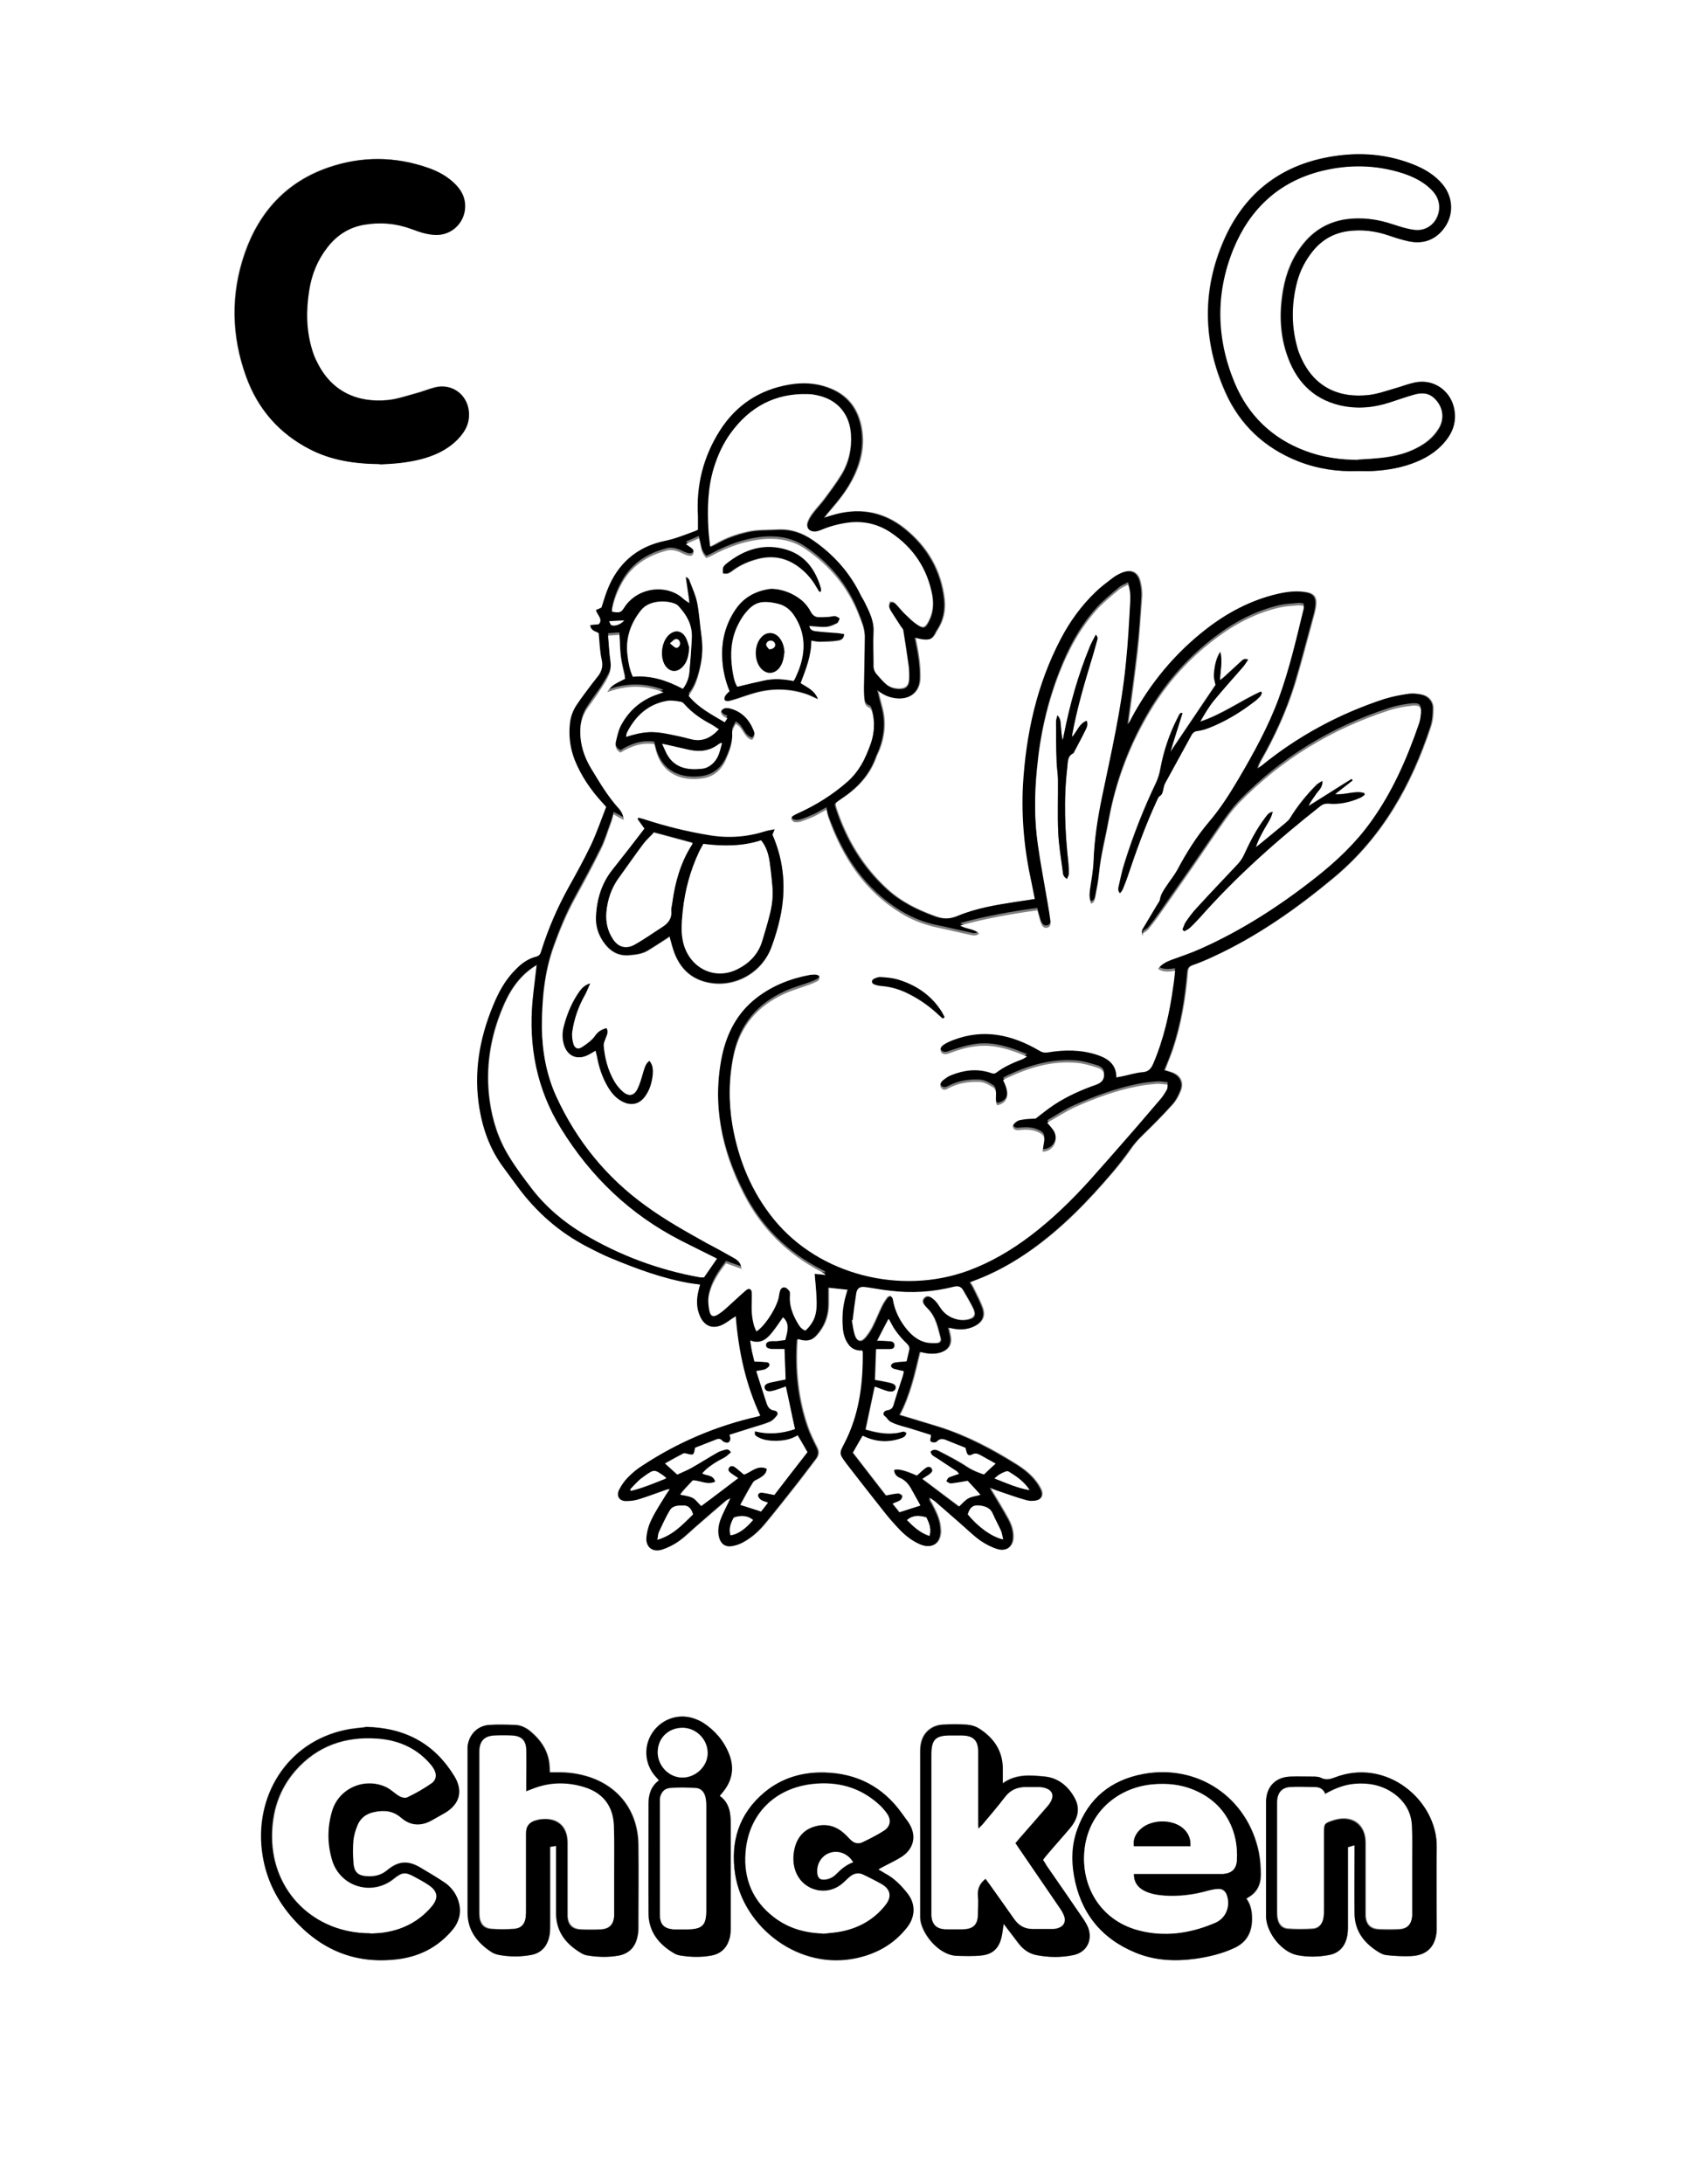 <svg xmlns="http://www.w3.org/2000/svg" id="Layer_3" data-name="Layer 3" viewBox="0 0 612 792"><rect x="0" y="0" width="612" height="792" fill="#808080" stroke="none"/><defs><style>      .cls-1 {        fill: #000;      }      .cls-1, .cls-2 {        stroke-width: 0px;      }      .cls-2 {        fill: #fff;      }    </style></defs><path class="cls-2" d="M612,792H0V0h612v792ZM307.8,467.7c-.2.8-.3,1.3-.5,1.8-1.2,4-1.5,8.2-1.1,12.3.2,2.3.9,4.4,2.4,6.1,1.2,1.4,2.9,1.8,4.6,1.7.1.4.2.5.2.7,0,11.4-1.3,22.5-6.6,32.8-1.9,3.8-1.9,3.9.5,7.3.4.6.8,1.2,1.3,1.7,4.2,5.4,8.4,10.9,12.7,16.2,1.8,2.2,3.7,4.4,5.7,6.5,2.1,2.1,4.4,3.9,7.2,5.1,4.3,1.8,7.4-.4,7.3-5,0-.4-.1-.8-.1-1.2-.3-3.1-1.7-5.8-3.1-8.5-.3-.6-1-1.2-.7-2.3.8.5,1.5.9,2.1,1.5,3.2,2.7,6.3,5.4,9.4,8.2,2.3,2,4.5,4.2,6.9,5.9,1.9,1.3,4,2.4,6.2,3.1,3.2,1,5.5-.9,5.6-4.3,0-2.4-.7-4.6-1.8-6.6-1.8-3.3-3.8-6.5-5.7-9.7-.3-.4-.5-.9-.9-1.7,1.4.5,2.3.9,3.3,1.3,3.3,1.1,6.5,2.2,9.8,3.2,1.1.3,2.4.3,3.6.2,1.7-.3,2.5-1.7,2-3.4-.3-.9-.8-1.7-1.3-2.5-2-3-4.7-5.2-7.7-7.1-8.8-5.6-18-10.4-28-13.6-4.8-1.5-9.6-2.9-14.5-4.4,3.8-7.1,5.5-15,7.4-22.9,2.6.7,4.9,1,7.3.3,3-.9,4.3-2.9,3.7-6-.2-1-.4-1.9-.7-3.1.9.2,1.4.3,2,.4,2.6.5,5.1.3,7.5-.9,2.8-1.4,3.9-3.6,2.9-6.5-.9-2.6-2.3-5.1-3.5-7.6-.3-.6-.7-1.2-1.1-1.8.6-.2.9-.4,1.3-.5,7.5-2.7,14.4-6.6,20.9-11.2,11.2-7.9,20.6-17.7,29.5-28.1,2.3-2.7,4.6-5.6,6.6-8.5,1.3-1.9,2.7-3.5,4.4-5.1,3.7-3.6,7.3-7.2,10.7-11,1.3-1.4,2.3-3.3,3-5.1,1.2-3.1-.3-5.7-3.5-6.7-.7-.2-1.5-.4-2.3-.7,1-2.6,2-5,2.9-7.5,3-9.1,4.6-18.4,5.4-28,.1-1.4.5-2.1,1.9-2.6,2.5-.8,4.9-1.9,7.3-3,16.1-7.4,30.5-17.5,44-28.8,17.4-14.5,28-33.4,35-54.6.7-2.1.9-4.4.9-6.6,0-2.6-1.7-4.6-4.2-5.1-1.5-.3-3-.5-4.5-.3-3,.5-6,1-8.9,1.9-16.3,5.3-31.1,13.3-44.4,24.1-.5.4-1,.7-1.6,1.1.2-1,.6-1.8,1-2.6,5.1-8.9,9.3-18.2,12.4-28,2.4-7.9,4.4-15.8,6.6-23.8.4-1.5.8-2.9,1-4.4.5-3.4-.7-4.8-4-5.2-3.5-.5-6.9,0-10.2.8-9.3,2.2-17.6,6.6-25.2,12.5-11.4,8.8-20.4,19.7-27.3,32.5-.4.7-.6,1.5-1.4,2.1,1.2-9,2.4-17.7,3.4-26.4.7-6.6,1.1-13.2,1.6-19.8.1-1.7-.1-3.5-.5-5.2-.8-3.7-3.3-5-6.8-3.4-1.1.5-2.2,1-3.1,1.8-2.2,1.6-4.3,3.3-6.3,5.2-5.1,4.9-9.2,10.6-12.5,16.9-8.7,16.6-12.7,34.4-13.7,53-.7,11.9.5,23.6,3.1,35.3.4,1.9.8,3.9,1.2,6-2.4.4-4.5.7-6.6,1-7.3,1.2-14.7,2.3-21.6,5.2-3,1.3-5.5,1.1-8.4,0-6.3-2.3-12.2-5.2-17.2-9.8-8.7-8-14.7-17.9-18.4-29.1-.6-1.9-.6-1.9,1.1-3.1.5-.4,1-.7,1.6-1.1,5.4-3.7,9.6-8.4,11.8-14.7.2-.6.5-1.2.8-1.8,2.2-5.3,2.8-10.8,1.2-16.4-.5-1.8-.9-3.6-1.5-6,2.3,1.8,4.4,2.7,6.8,3,5,.6,8.5-2.3,8.6-7.3,0-2.3-.1-4.6-.4-6.9-.3-2.6-.9-5.1-1.4-7.8,1,.3,1.9.5,2.7.6,2.7.4,3.6,0,4.9-2.6.2-.4.4-.7.6-1,2.1-3.3,2.8-7,2.4-10.8-1.2-10.6-6.2-19.1-14.4-25.7-8-6.4-17-7.8-26.7-4.7-.7.2-1.3.4-2.5.8.9-1.2,1.5-1.9,2.1-2.6,3-3.5,5.8-7,8-11.1,3.1-5.8,4.6-11.9,3.5-18.5-1.2-7.4-5.2-12.6-12.4-15.1-4.5-1.6-9.1-1.8-13.7-1-10.8,1.8-19.3,7.4-25.2,16.7-6,9.5-8.6,19.9-7.9,31.1,0,1.6,0,3.2,0,4.8-.4.2-.7.4-1.1.5-3.6,1.4-7.2,2.8-11.1,3.6-10.1,2-17,8.2-20.7,17.8-.8,2.1-1.4,4.2-2.1,6.3-.6.3-1.3.6-2,.9.4,1.9,2.7,3.3,1,5.2-1,.1-2,.2-3.1.3.3,2.2,2.2,2.2,3.1,2.9.4,3.4.5,6.6,1.1,9.7.5,2.3,0,4.1-1.3,5.8-.8,1.1-1.7,2.1-2.5,3.2-1.7,2.3-3.5,4.6-5.1,7-1.5,2.3-2.5,4.8-2.7,7.6-.3,4.4.2,8.6,1.8,12.7,2.3,5.7,5.7,10.7,9.8,15.2.5.5.9,1.1,1.6,1.8-1.8,4.6-3.4,9.3-5.5,13.8-2.5,5.2-5.2,10.2-8.1,15.3-4.2,7.4-7.5,15.2-10,23.3-.3,1-.7,1.6-1.8,1.9-2.8.7-5.1,2.3-7.1,4.3-3.4,3.3-5.8,7.2-7.7,11.5-5.2,11.9-7.9,24.1-6.1,37.1,1.2,8.7,3.9,16.8,9.3,23.9,1.6,2.1,3.1,4.2,4.7,6.4,6.9,9.4,15.4,16.9,25.8,22.2,2.8,1.4,5.6,2.8,8.4,4,9.2,3.9,18.6,7.4,28.5,9,1.2.2,2.3.3,3.7.5-.2.9-.4,1.5-.6,2.2-.8,3.3-.7,6.5.7,9.6,1.5,3.3,4.5,4.4,7.8,2.8,1.3-.6,2.4-1.5,3.6-2.3.4-.3.9-.6,1.4-.9,1,12.7,3.6,24.7,8.9,36.1-.3.1-.5.2-.7.3-15.2,3.4-29.3,9.5-42.3,18-1.8,1.2-3.5,2.6-5,4.1-1.3,1.3-2.3,2.9-3.2,4.5-1.1,2.2,0,4.1,2.5,4.1,1.6,0,3.2-.2,4.7-.7,3.2-1,6.3-2.2,9.5-3.3.5-.2.9-.2,1.7-.4-.6.9-1,1.5-1.4,2.1-1.8,3-3.8,6-5.3,9.1-1,2-1.6,4.2-1.8,6.4-.3,3.5,2.2,5.5,5.6,4.4,2.2-.7,4.3-1.8,6.1-3.1,2.5-1.8,4.7-4.1,7.1-6.1,3.3-2.9,6.7-5.7,10-8.6.4-.3.9-.4,1.7-.9-.5,1-.7,1.4-.9,1.9-.9,2-2,4-2.8,6.1-.7,2-1.1,4.2-.4,6.4.6,2.1,2.1,3.3,4.2,3.1,1.4-.1,2.8-.6,4.1-1.3,3.2-1.7,5.9-4.1,8.2-6.9,3.6-4.3,7-8.7,10.5-13.1,2.7-3.4,5.3-6.9,7.9-10.3,1-1.3,1.2-2.6.4-4.2-1.3-2.5-2.5-5-3.4-7.6-3.5-10.1-4.5-20.6-3.8-31.2,0-.2.2-.4.3-.6,4,1.2,5.5.6,8-2.8,2.1-2.9,3-6.1,3.1-9.7,0-2,0-3.9,0-6.1,2.4.3,4.7.5,7.4.8ZM137.8,168.3c1.9-.1,4.5-.2,7.1-.5,5-.5,9.8-1.5,14.3-3.8,3.4-1.7,6.4-4,8.6-7.1,1.7-2.4,2.4-5,2.1-7.9-.7-6.2-6.2-10.1-12.2-8.6-2.4.6-4.7,1.6-7.1,2.2-3.3.9-6.6,2-10,2.4-11.1,1.1-20.5-3.2-25.8-13.9-.7-1.4-1.2-2.8-1.7-4.2-2.2-7.2-2.4-14.5-1.1-21.8,1-5.7,3.1-10.9,6.6-15.5,3.4-4.4,7.9-7.2,13.4-8.2,5.9-1,11.6-.4,17.2,1.6,2.8,1,5.6,1.9,8.6,2.1,5.2.2,9.7-3.4,10.6-8.6.6-3.8-.6-6.9-3.2-9.6-2.8-2.9-6.2-4.8-10-6.1-12-4.2-24.1-4.2-36-.2-15.3,5.2-25.2,16.1-30.5,31.1-5.2,14.9-4.9,30.1.5,44.9,4.2,11.6,11.9,20.5,23,26.2,7.7,4,16,5.3,25.4,5.4ZM201.9,669.3c0,1.2,0,2.1,0,3,0,7.2,0,14.4,0,21.6,0,6.6,3.7,11,9.1,14.2.7.4,1.6.7,2.5.9,3.7.6,7.5.7,11.2,0,3.6-.7,5.8-3,6.6-6.5.2-1,.4-2.1.4-3.1,0-10.2.1-20.5,0-30.7-.2-11.9-7-20.9-18.1-24.5-3.8-1.2-7.6-1.7-11.6-1.6-.8,0-1.5,0-2.4,0,0-.8,0-1.3-.1-1.9-.2-5.5-3-9.7-7.1-13.1-1.6-1.3-3.5-2.1-5.5-2.2-3.1-.1-6.2-.2-9.3,0-4.3.3-7.3,3.5-7.8,7.8,0,.8,0,1.6,0,2.4,0,19.3,0,38.6,0,57.8,0,6.5,3.4,10.9,8.6,14.3.8.6,1.9.9,2.9,1.1,3.8.7,7.7.7,11.5,0,3.5-.7,5.6-2.9,6.5-6.3.3-1.4.4-2.9.4-4.3,0-8.6,0-17.3,0-25.9,0-.9,0-1.7,0-2.7.8-.1,1.4-.2,2.4-.4ZM132.6,626.2c-1.8.2-4.6.4-7.3,1-21.2,4.4-33.5,24.2-30.1,45.5,1.4,8.8,5.3,16.4,11.1,23,10,11.2,22.4,16.5,37.4,14.7,8.3-1,15.3-4.5,20.6-11,1-1.3,1.8-2.9,2.2-4.4,1.1-4.6-1.2-9.9-5.5-12.6-2.8-1.8-5.7-3.5-8.6-5.3-4.4-2.6-7.9-2.4-11.9.9-2,1.7-4.2,2.4-6.8,2.3-3.9-.1-5.4-1.3-5.6-5.3-.2-2.5-.2-5.1,0-7.7.2-1.8.7-3.6,1.4-5.3,1.1-2.7,3.2-4.4,6-5,3.6-.8,6.9-.5,9.9,2,3.5,3,7.3,3.2,11.3.9,1.5-.9,3.1-1.7,4.6-2.6,5.5-3.3,6.8-8,3.4-13.4-7.2-11.6-17.6-17.5-32.2-17.8ZM492.7,170.8c1.7,0,3.4,0,5,0,5.4-.3,10.8-1.2,15.9-3.3,4.7-1.9,8.7-4.7,11.6-8.9,2-2.9,2.8-6.1,2.3-9.6-1-7.1-7.4-11.8-14.4-10.3-2.4.5-4.7,1.5-7.1,2.1-3.1.9-6.1,2-9.3,2.4-11.6,1.4-20.8-3.2-25.4-14.7-.4-1.1-.8-2.3-1.1-3.4-1.9-7.7-1.8-15.4.2-23,1.1-4.1,3-7.9,5.8-11.2,3.3-4,7.5-6.3,12.7-7.1,5.2-.7,10.2,0,15.1,1.7,2.3.8,4.6,1.5,6.9,2,4.2.8,8.1,0,11.3-3,5-4.8,5.4-12.2,1-17.6-2.9-3.6-6.8-5.8-11-7.4-10.5-4-21.2-4.4-32.1-2.2-17.1,3.6-29.1,13.8-36.1,29.5-8.1,18.3-7.7,37.1.4,55.4,5.3,11.9,14.3,20.3,26.5,25.1,6.9,2.7,14.2,3.8,21.6,3.5ZM491.4,669.1c0,1.3,0,2.2,0,3,0,7.3,0,14.6,0,21.8,0,6.5,3.6,10.9,9,14.1.9.6,2.1.9,3.2,1,2.7.2,5.4.4,8.1.3,6-.2,9.2-3.6,9.5-9.5,0-.4,0-.8,0-1.2,0-9.6-.1-19.2,0-28.8.2-16.8-18.2-32.8-37.2-25.2-1.6.6-3.1.9-4.7.1-.9-.4-2-.5-3-.5-2.7,0-5.4-.1-8.2,0-5.3.2-8.6,3.6-8.8,8.8,0,.6,0,1.3,0,1.9,0,12.7,0,25.4,0,38.1,0,.8,0,1.6,0,2.4.5,5.8,5.8,12.3,11.1,13.5,3.9.8,7.8.8,11.7,0,3.5-.7,5.6-2.9,6.5-6.3.3-1.4.4-2.8.4-4.3,0-8.6,0-17.3,0-25.9,0-.9,0-1.7,0-2.6.8-.2,1.4-.4,2.4-.7ZM364.1,697.7c1.9,2.5,3.5,4.6,5.1,6.7,1.7,2.2,3.7,3.8,6.4,4.4,4.6,1,9.2,1,13.8,0,4.7-1,6.9-5.5,5.1-10.1-.5-1.2-1.2-2.3-1.9-3.3-4.3-6.3-8.7-12.6-13.1-19-.4-.6-.9-1.3-1.3-2.1.5-.7,1-1.3,1.5-1.9,2.8-3.2,5.6-6.4,8.3-9.6,2.7-3.2,3.7-6.9,1.8-10.7-2.3-4.4-5.9-7.5-11-8-5-.5-10.2-1.1-15.2,2.5,0-2.1,0-3.9,0-5.6,0-6.3-3.2-10.9-8.4-14.2-1.3-.8-3-1.3-4.5-1.5-2.9-.2-5.9-.2-8.9,0-4,.2-7,2.9-7.8,6.7-.3,1.2-.3,2.5-.3,3.8,0,19,0,38.1,0,57.1,0,.8,0,1.6,0,2.4.1,5.3,6.4,13.5,13.1,13.8,2.9.1,5.9.2,8.9-.1,4.3-.4,6.5-2.6,7.5-6.9.3-1.3.4-2.6.7-4.5ZM318.7,677.9c.7-.4,1.1-.7,1.6-.9,2.3-1.2,4.6-2.3,6.7-3.6,4.7-3,5.7-8,2.5-12.6-.8-1.1-1.6-2.2-2.4-3.3-6.9-9.6-16.3-14.3-28-14.7-8.1-.2-15.6,1.9-21.8,7.2-9.3,7.8-12.4,18-10.6,29.7,3,19.2,23.2,35.2,44.4,30.3,7.2-1.7,13.4-5.2,18-11.1,2.9-3.7,3.1-8.3.3-12-2.3-3-5.1-5.8-8.5-7.6-.7-.4-1.3-.8-2.2-1.3ZM452.2,688.6c.3-.2.4-.4.6-.5,3.3-1.8,4.7-4.7,4.7-8.3,0-2.7-.2-5.5-.7-8.1-4.1-19.9-22.1-32.2-42.1-28.4-11.5,2.2-19.7,8.8-23.7,20-2,5.5-2.2,11.1-1.2,16.8,2.3,13.3,9.6,22.8,22.2,27.9,7.1,2.9,14.6,3.2,22.2,2.2,4.7-.7,9.2-1.8,13.6-3.8,4.2-1.9,6.3-5.2,6.5-9.8.1-2.8-.2-5.6-1.9-8ZM239,645.5c-2.9,2.1-3.8,5.1-3.8,8.5,0,13.3,0,26.6,0,39.8,0,6.5,3.6,11.1,9.1,14.3.7.4,1.6.7,2.5.9,3.7.6,7.5.7,11.2,0,3.4-.6,5.6-2.7,6.5-6,.4-1.4.5-3,.5-4.5,0-12.4,0-24.8,0-37.2,0-4-.4-7.7-4-10.2.5-.5.8-.9,1.1-1.3,3.5-4.2,4.3-8.9,2.3-13.9-1.9-4.7-5.1-8.5-9.4-11.3-1.1-.7-2.3-1.2-3.5-1.6-5.5-1.8-11.5.3-14.8,5.1-3.3,4.8-3,11.1.7,15.6.4.5.9,1.1,1.5,1.7Z"></path><path class="cls-1" d="M307.8,467.7c-2.7-.3-5-.5-7.4-.8,0,2.2,0,4.2,0,6.1,0,3.5-1,6.8-3.1,9.7-2.5,3.4-4,4-8,2.8,0,.2-.3.4-.3.6-.7,10.6.3,21.1,3.8,31.2.9,2.6,2.2,5.2,3.4,7.6.8,1.6.6,2.9-.4,4.2-2.6,3.4-5.2,6.9-7.9,10.3-3.5,4.4-6.9,8.8-10.5,13.1-2.3,2.8-5,5.2-8.2,6.9-1.2.6-2.7,1.1-4.1,1.3-2.2.2-3.6-1-4.2-3.1-.6-2.2-.3-4.3.4-6.4.8-2.1,1.8-4.1,2.8-6.1.2-.5.5-1,.9-1.9-.8.4-1.3.6-1.7.9-3.4,2.8-6.7,5.7-10,8.6-2.4,2-4.6,4.3-7.1,6.1-1.8,1.3-4,2.4-6.1,3.1-3.3,1.1-5.9-.9-5.6-4.4.2-2.2.8-4.4,1.8-6.4,1.5-3.2,3.5-6.1,5.3-9.1.4-.6.8-1.2,1.4-2.1-.8.2-1.3.2-1.7.4-3.2,1.1-6.3,2.3-9.5,3.3-1.5.5-3.1.7-4.7.7-2.5,0-3.6-1.9-2.5-4.1.8-1.6,1.9-3.2,3.2-4.5,1.5-1.5,3.2-3,5-4.1,13-8.6,27.1-14.6,42.3-18,.2,0,.4-.2.7-.3-5.3-11.4-7.9-23.4-8.9-36.1-.5.4-1,.7-1.4.9-1.2.8-2.3,1.7-3.6,2.3-3.3,1.6-6.2.5-7.8-2.8-1.5-3.1-1.5-6.3-.7-9.6.2-.7.3-1.4.6-2.2-1.3-.2-2.5-.3-3.7-.5-9.9-1.7-19.3-5.2-28.5-9-2.9-1.2-5.7-2.6-8.4-4-10.4-5.3-18.9-12.8-25.8-22.2-1.6-2.1-3.1-4.3-4.7-6.4-5.4-7.1-8.1-15.1-9.3-23.9-1.7-13,.9-25.3,6.1-37.1,1.9-4.3,4.3-8.2,7.7-11.5,2-2,4.3-3.6,7.1-4.3,1.1-.3,1.5-.9,1.8-1.9,2.5-8.1,5.9-15.9,10-23.3,2.8-5,5.6-10.1,8.1-15.3,2.1-4.5,3.7-9.2,5.5-13.8-.6-.7-1.1-1.3-1.6-1.8-4.1-4.5-7.5-9.5-9.8-15.2-1.6-4.1-2.2-8.3-1.8-12.7.2-2.8,1.1-5.3,2.7-7.6,1.6-2.4,3.4-4.7,5.1-7,.8-1.1,1.7-2.1,2.5-3.2,1.3-1.7,1.8-3.5,1.3-5.8-.7-3.1-.8-6.3-1.1-9.7-.9-.7-2.8-.7-3.1-2.9,1.1-.1,2.1-.2,3.1-.3,1.7-1.9-.6-3.4-1-5.2.8-.3,1.4-.6,2-.9.7-2.1,1.3-4.3,2.1-6.3,3.7-9.6,10.7-15.7,20.7-17.8,3.9-.8,7.5-2.3,11.1-3.6.4-.1.7-.4,1.1-.5,0-1.6,0-3.2,0-4.8-.7-11.2,1.9-21.6,7.9-31.1,5.9-9.3,14.4-14.9,25.2-16.7,4.6-.8,9.3-.6,13.7,1,7.2,2.5,11.2,7.7,12.4,15.1,1,6.6-.5,12.7-3.5,18.5-2.1,4.1-5,7.6-8,11.1-.6.7-1.2,1.4-2.1,2.6,1.2-.4,1.9-.6,2.5-.8,9.7-3,18.7-1.7,26.7,4.7,8.2,6.6,13.2,15.1,14.4,25.7.4,3.8-.3,7.5-2.4,10.8-.2.3-.5.7-.6,1-1.2,2.5-2.1,3-4.9,2.6-.8-.1-1.7-.4-2.7-.6.5,2.7,1.1,5.3,1.4,7.8.3,2.3.5,4.6.4,6.9,0,5-3.6,7.9-8.6,7.3-2.4-.3-4.5-1.1-6.8-3,.6,2.4,1,4.2,1.5,6,1.6,5.6,1,11.1-1.2,16.4-.2.6-.6,1.2-.8,1.8-2.2,6.3-6.4,11-11.8,14.7-.5.4-1,.7-1.6,1.1-1.7,1.2-1.7,1.2-1.1,3.1,3.7,11.2,9.6,21.1,18.4,29.1,5,4.6,10.9,7.5,17.2,9.8,2.9,1.1,5.4,1.2,8.4,0,6.9-2.9,14.3-4.1,21.6-5.2,2.1-.3,4.2-.6,6.6-1-.4-2.1-.8-4-1.2-6-2.6-11.6-3.7-23.4-3.1-35.3,1.1-18.6,5-36.4,13.7-53,3.3-6.3,7.4-12,12.5-16.9,1.9-1.9,4.1-3.5,6.3-5.2.9-.7,2-1.3,3.1-1.8,3.5-1.5,6-.3,6.8,3.4.4,1.7.6,3.5.5,5.2-.4,6.6-.8,13.2-1.6,19.8-1,8.7-2.2,17.4-3.4,26.4.8-.6,1-1.4,1.4-2.1,6.8-12.7,15.8-23.6,27.3-32.5,7.5-5.8,15.8-10.2,25.2-12.5,3.4-.8,6.8-1.3,10.2-.8,3.3.5,4.4,1.8,4,5.2-.2,1.5-.6,3-1,4.4-2.2,7.9-4.2,15.9-6.6,23.8-3,9.8-7.3,19.1-12.4,28-.4.8-.8,1.5-1,2.6.5-.4,1.1-.7,1.6-1.1,13.3-10.8,28.2-18.8,44.4-24.1,2.9-.9,5.9-1.5,8.9-1.9,1.5-.2,3,0,4.5.3,2.6.6,4.3,2.5,4.2,5.1,0,2.2-.2,4.5-.9,6.6-7,21.2-17.6,40.1-35,54.6-13.6,11.3-27.9,21.4-44,28.8-2.4,1.1-4.8,2.1-7.3,3-1.4.5-1.8,1.2-1.9,2.6-.8,9.5-2.3,18.9-5.4,28-.8,2.5-1.9,4.9-2.9,7.5.8.2,1.6.4,2.3.7,3.2,1,4.7,3.6,3.5,6.7-.7,1.8-1.7,3.7-3,5.1-3.4,3.8-7,7.4-10.7,11-1.6,1.6-3.1,3.2-4.4,5.1-2.1,2.9-4.3,5.8-6.6,8.5-8.8,10.4-18.3,20.1-29.5,28.1-6.5,4.6-13.4,8.4-20.9,11.2-.4.1-.7.3-1.3.5.4.7.8,1.2,1.1,1.8,1.2,2.5,2.6,5,3.5,7.6,1,2.9-.1,5.1-2.9,6.5-2.4,1.2-4.9,1.4-7.5.9-.5-.1-1.1-.2-2-.4.2,1.2.5,2.1.7,3.1.6,3.1-.7,5.1-3.7,6-2.4.7-4.8.3-7.3-.3-1.9,7.9-3.6,15.7-7.4,22.9,4.9,1.5,9.7,2.9,14.5,4.4,10,3.2,19.1,8.1,28,13.6,3,1.9,5.7,4.1,7.7,7.1.5.8,1,1.6,1.3,2.5.6,1.7-.2,3.1-2,3.4-1.2.2-2.4.2-3.6-.2-3.3-.9-6.5-2.1-9.8-3.2-1-.3-1.9-.7-3.3-1.3.4.8.6,1.3.9,1.7,1.9,3.2,3.9,6.4,5.7,9.7,1.1,2,1.9,4.2,1.8,6.6,0,3.4-2.3,5.3-5.6,4.3-2.2-.7-4.3-1.8-6.2-3.1-2.5-1.8-4.6-3.9-6.9-5.9-3.1-2.7-6.3-5.5-9.4-8.2-.6-.5-1.3-.9-2.1-1.5-.3,1.1.3,1.6.7,2.3,1.4,2.7,2.9,5.4,3.1,8.5,0,.4.1.8.1,1.2.1,4.6-3,6.8-7.3,5-2.8-1.2-5.1-3-7.2-5.1-2-2.1-3.9-4.2-5.7-6.5-4.3-5.4-8.5-10.8-12.7-16.2-.4-.6-.9-1.1-1.3-1.7-2.5-3.4-2.5-3.5-.5-7.3,5.3-10.3,6.7-21.4,6.6-32.8,0-.1,0-.3-.2-.7-1.7.1-3.3-.3-4.6-1.7-1.5-1.8-2.2-3.9-2.4-6.1-.4-4.2-.1-8.3,1.1-12.3.2-.5.3-1.1.5-1.8ZM414.6,338.5c-.8-1.3-.2-2.2.2-3,1.6-2.8,3.3-5.5,4.9-8.2.4-.7.9-1.4,1.1-2.1.3-1.9,1.4-3.4,2.4-4.9,1.3-1.9,2.8-3.7,3.9-5.8,3.3-6.2,7-12.1,11.5-17.4,4.1-4.8,7.4-10,10.6-15.4,5.6-9.4,10.9-19,14.7-29.4,3.8-10.4,6.3-21.1,8.9-31.9.1-.5.1-.9.2-1.6-.7,0-1.3-.3-1.9-.2-2.3.2-4.6.3-6.9.8-8.7,2-16.4,6.1-23.5,11.5-9.4,7.1-17.2,15.8-23.3,25.9-7.5,12.4-12.6,25.8-15.2,40.1-1.2,6.4-2.9,12.8-3.5,19.3-.3,2.7-.8,5.4-1.3,8-.2,1-.3,2.2-1.6,2.6-.7-1.7-.7-2.8-.4-5,.4-3.5,1.1-7,1.3-10.5.3-7.9,1.5-15.6,3.1-23.3,3.3-16,7.1-31.9,8.6-48.1.7-7.6,1.1-15.1,1.6-22.7.1-1.9,0-3.9-.8-6.1-1.2.7-2.4,1.1-3.2,1.8-2.7,2.3-5.6,4.6-8,7.2-6.2,6.8-10.4,14.7-13.7,23.2-4.4,11.3-7,22.9-8.1,34.9-.9,9-1,18.1.3,27.1,1,7.2,2.4,14.3,3.6,21.5.4,2.1.7,4.3,1,6.4.1,1,0,2-1.2,2.3-1.2.3-1.8-.6-2.2-1.5-.3-.7-.5-1.5-.7-2.3-.2-.8-.4-1.5-.7-2.5-9.4,1.3-18.6,2.9-28,5.5,2.4,1.4,5.1,1.1,6.9,2.9-1,1-2.2.8-3.2.5-3.9-.8-7.8-1.8-11.7-2.6-4.8-.9-9.2-2.7-13.4-5.2-13.2-8-21.1-20.1-26.3-34.4-.4-1-.5-2.1-.8-3.2-1.7.9-3.1,1.8-4.6,2.5-1.6.7-3.2,1.4-4.9,1.9-.7.2-1.4.3-2.1.1-.4,0-1-.6-1.1-1-.1-.3.2-.9.5-1.2.6-.4,1.3-.7,1.9-1,6.6-3,12.7-6.9,18.1-11.6,1.9-1.7,3.5-3.7,4.8-5.9,1.5-2.5,2.6-5.3,3.6-8.1,1.3-3.7,1.4-7.5.3-11.3-.2-.5-.5-1.3-1-1.4-1.3-.5-1.6-1.5-1.7-2.6-.2-1.6-.3-3.2-.2-4.8,0-6.1.2-12.2.3-18.2,0-1.1-.2-2.2-.5-3.3-.5-1.6-1.1-3.2-1.7-4.7-3.9-10-10.4-17.9-19.3-23.9-4.2-2.9-9-3.9-13.9-3.7-7.3.4-14.1,2.8-20.5,6.3-.5.3-1,.5-1.5.7-2.2-1.9-1.9-4.7-2.8-7.2-1.6.7-3,1.4-4.7,2.1.8.6,1.4,1,2,1.4.7.5,1.1,1.3.7,2.1-.4.9-1.3.8-2.1.6-.9-.3-1.8-.7-2.6-1.1-1.6-.7-3.4-1.1-5.1-.6-6.6,1.8-12.2,5.1-15.8,11.3-1.7,2.9-3,6-3.7,9.3-.1.5-.1,1-.2,1.5,2.8.5,3.3.4,4.4-1.4,4.1-6.6,13.3-8.7,19.8-4.6.9.6,1.6,1.3,2.4,1.9.4.3.8.6,1.5,1-.5-3.4-.9-6.5-1.4-9.5.7.2,1.2.5,1.3,1,1,2.8,2.3,5.5,2.9,8.3.8,4.1,1,8.2,1.6,12.3.5,3.7.4,7.3-.4,11-.8,3.8-1.9,7.6-4.3,10.5,3.6,4.4,8.4,6.8,13.1,9.6.4-.5.6-1,1-1.5-.6-.3-1.2-.4-1.5-.7-.4-.4-.9-1-.9-1.5,0-.5.7-1.1,1.2-1.3.6-.2,1.4-.2,2.1,0,4.3,1.1,7.1,3.9,8.6,8,.4,1.1.6,2.4-.6,3.4-3-.8-3.1-4.5-5.9-5.8-.5,1.1-1.4,2.2-1.3,3.2.3,3.5-.8,6.7-2.2,9.7-1.7,3.8-4.6,6.3-8.9,6.9-6.8.9-14.4-1.2-16.7-10.7-.1-.6-.3-1.2-.5-1.8-4.6-.6-8.6.8-12.2,3.1-1.7-.9-2.1-2.3-1.7-3.8.5-2.1.9-4.3,1.9-6.1,2.9-5.4,7.3-9.2,13.2-11.2.6-.2,1.2-.4,2.2-.8-7-2.6-13.5-2.5-20.4,0,1.5-3,4.2-3.7,6.5-4.9-.6-2.7-1.2-5.2-1.6-7.8-.3-2.6-.3-5.3-.5-8.1-1.4.1-2.6.2-4.1.3.3,3.2.3,6,.8,8.9.3,2.1.3,4-.7,5.8-.9,1.7-1.9,3.3-2.9,4.9-1.6,2.3-3.3,4.5-4.8,6.9-1.7,2.5-2.4,5.3-2.5,8.4,0,4.8,1.5,9.1,3.9,13.2,3,5.1,6,10.2,10.1,14.6,1,1,1.6,2.3,1.8,4.1-1.4-.8-2.5-1.4-3.7-2-.4,1.3-.6,2.4-1,3.4-1.2,3.1-2.1,6.4-3.6,9.4-3,6.1-6.3,12.1-9.5,18-3,5.5-5.4,11.3-7.5,17.1-3.5,9.5-4.4,19.4-4.4,29.5,0,8.7,1.6,17.1,5.2,24.9,7.4,16.1,18.2,29.5,32.7,39.8,7,5,14.6,9.3,22.1,13.5,3.2,1.8,6.4,3.6,9.7,5.3,1.4.8,2.6,1.8,2.7,3.9-1.9-.7-3.7-1.3-5.6-2-2.9,3.7-5.4,7.5-6.3,12.1-.3,1.6-.1,3.3.2,4.9.5,2.2,1.5,2.6,3.4,1.4,1.3-.9,2.5-2,3.7-3,2.1-1.8,4.1-3.7,6.2-5.6,1-.8,1.9-.6,2.1.6.2,1.3.2,2.7,0,4.1-.1,2.8,0,5.6.9,8.3.2.6.5,1.2.8,1.9,3.3-2.2,7.6-9.2,8.2-12.9,0-.6.2-1.3.4-1.9.3-.8,1.1-1.3,1.9-1.1.6.2,1.1.8,1.5,1.3.2.3.2.9.2,1.4-.3,3.9,1,7.2,2.9,10.4.6,1,1.3,2,2.7,2.5.6-.6,1.2-1.2,1.7-1.9,2.2-2.8,2.5-6.2,2.3-9.6-.2-3-.5-6-.7-9.1.8,0,1.5.1,2.1.2.6,0,1.1.2,1.8.2-.1-.3-.1-.4-.2-.4-.4-.3-.8-.5-1.2-.7-12.3-6.3-21.8-15.6-28.1-28-8.1-15.8-11.6-32.4-8-50.2,1.7-8.5,5.6-15.8,12.6-21.2,5.8-4.5,12.3-7,19.4-8.3.7-.1,1.4-.2,2.1-.1.5,0,1.3.4,1.3.7,0,.5-.2,1.3-.6,1.6-1.1.6-2.3,1.1-3.5,1.5-2.8,1-5.7,1.8-8.3,3-10.1,4.5-16.5,12-18.8,23-1.7,8.3-1.8,16.5-.4,24.8,2.2,12.6,6.9,24.1,15,34.1,16.6,20.4,46.1,27.6,70.4,18.7,8.3-3,15.7-7.4,22.7-12.7,7.9-5.9,14.9-12.8,21.5-20.1,4.3-4.7,8.5-9.5,12.7-14.4,4.4-5.1,8.8-10.1,13.2-15.3.8-1,1.5-2.1,2.1-3.2.2-.4.2-1,.3-1.8-1.4-.1-2.6-.4-3.7-.3-2.4.2-4.8.4-7.1.9-8,1.6-15.5,4.4-22.9,7.6-3.5,1.5-6.7,3.7-10,5.6.9,1.1,1.8,2,2.4,3,1.9,3.4-.2,7.5-4.1,7.5.2-1.1.3-2.2.5-3.2.4-2,0-3-1.9-3.8-1.9-.9-4-1.1-6.1-.9-.6,0-1.3.2-1.9.1-1.3-.2-1.8-1.3-.9-2.3.6-.6,1.6-1.2,2.4-1.4,1.9-.3,3.8-.3,5.4-.5,2.3-1.7,4.4-3.5,6.7-5,4.8-3.1,10-5.4,15.3-7.3,1.6-.6,2.7-1.5,2.8-3.2.2-1.8-1.3-2.6-2.6-3-2.4-.7-4.9-1.5-7.4-1.7-8.9-.7-17.1,1.7-25,5.4-.6.3-1.1.6-1.6.9,2.6,5.2,1.9,8.3-2.1,9.1-.8-1-.5-2.3-.5-3.4,0-1.3,0-2.5-1.2-3.2-1.5-1-3.1-1.8-5.1-1.9-3.8-.1-7.5.5-10.9,2.3-.9.5-1.8.8-2.6,0-.7-.7-.5-1.8.5-2.8.9-.8,1.9-1.5,3-1.9,4.6-1.9,9.4-2.5,14.3-.9.8.3,1.4.4,2.2-.1,2.9-2.2,6.2-3.6,9.6-4.9.4-.2.7-.4,1.5-.9-2.3-.9-4.2-1.7-6.2-2.3-4.1-1.3-8.2-2-12.5-1.4-3.4.5-6.5,1.5-9.7,2.6-1.5.6-2.5.3-2.9-.7-.4-.9,0-1.9,1.4-2.7,1-.6,2.1-1.1,3.2-1.5,11-4.1,21.2-1.9,31,3.8,1.1.7,2,.9,3.3.7,6-1,12-1,17.8.9,3.9,1.3,6.9,3.4,7,8.2.7-.1,1.4-.2,2-.4,2.4-.5,4.8-1.3,7.3-1.5,2.3-.2,3.3-1.3,4.1-3.2,3.9-8.9,6-18.2,7.2-27.8.2-1.9.4-3.7.7-5.8-2.4.3-4.4.5-6.2-.7,1.3-1.8,3.1-2.7,5-3.3,3.6-1.3,7.2-2.6,10.7-4.1,15-6.7,28.7-15.6,41.5-25.7,7.5-5.9,14.4-12.4,20-20.2,7.8-10.8,13.1-22.9,17.4-35.4.4-1.1.6-2.2.7-3.3.3-2.8-.3-3.6-3.1-3.4-2.8.3-5.7.8-8.4,1.7-20.9,6.8-39.2,17.9-54.5,33.7-2,2.1-3.8,4.5-5.5,6.9-3.8,5.4-7.5,10.9-11.3,16.4-3.9,5.6-7.8,11.1-11.7,16.7-1.4,2-2.8,3.9-4.3,5.7-.5.6-1.3,1-2,1.5ZM322.8,218.5c1.5,0,1.5,0,2.3.7,1.2,1.3,2.3,2.7,3.6,3.9,1.3,1.3,2.6,2.6,4.2,3.6,2.1,1.4,2.8,1.2,4-1,1.7-3.1,2-6.4,1.4-9.8-1.8-9.5-6.8-17-14.8-22.4-4.4-3-9.4-4.3-14.8-3.8-3.4.3-6.8,1.1-10,2.5-.8.3-1.6.7-2.5.8-2.4.3-3.9-1.5-3-3.7.4-1.1,1.1-2.1,1.8-3.1,1.3-1.7,2.8-3.3,4.1-5,2.2-3,4.4-5.9,6.3-9,2.7-4.5,3.7-9.5,3.4-14.7-.5-7-4.6-12-11.4-13.7-1.3-.3-2.7-.6-4-.6-11.9-.4-21.2,4.6-28.1,14.1-2.7,3.7-4.6,7.9-6,12.2-2.4,7.4-2.6,15.1-2.1,22.8.1,2,.4,3.9.6,6.1.9-.5,1.4-.7,2-1,3.6-2.1,7.5-3.5,11.6-4.4,3.5-.8,7.1-.6,10.7-.8,4.9-.3,9.1,1.2,13,3.9,7.6,5.2,13.5,11.9,17.5,20.3.3.7.8,1.4,1.2,2.1,1.6,3.4,3.5,6.8,3.3,10.9-.2,3.9,0,7.8,0,11.8,0,1.4.2,2.5,1.1,3.5,1.1,1.2,2.1,2.4,3.3,3.5,1.4,1.2,3.2,1.8,5.1,1.7,2.1,0,3.1-1,3.3-3.1.1-1.6,0-3.2-.1-4.8-.6-4.4-1.3-8.8-2-13.3,0-.5-.6-.9-.9-1.4-1.2-1.9-2.5-3.7-3.6-5.6-.5-.9-1-1.9-.3-2.9ZM194.7,349.8c-.6.4-1,.6-1.4.9-5.4,3.7-8.8,9-11.2,15-4.4,10.6-6.1,21.6-4.6,33.1,1,7.4,3.2,14.4,7.2,20.7,2.5,4.1,5.4,7.9,8.3,11.7,5.1,6.6,11.4,11.9,18.5,16.1,13.2,7.9,27.3,13.1,42.4,15.8.4,0,.9,0,1.3,0,1.6-2.3,3.1-4.5,4.7-6.8-.5-.3-.8-.5-1.2-.6-4-2-8-3.9-12-6-18.3-9.4-32.6-23-43.4-40.6-8.8-14.4-11.9-29.8-10.3-46.4.4-4.2,1-8.4,1.5-13ZM292.9,526.6c-1.3-2.2-2.4-4.2-3.6-6.2-2.5,1.6-5.1,1.9-7.8,2-2.2,0-4.5-.2-6.5-1.3-.7-.4-1.6-.7-1.2-2.2,5,1.2,9.9.8,14.5-.8-1.1-5.3-2.2-10.5-3.3-15.4-1.7.6-3.3,1.3-4.9,1.6-1.7.4-2.6-.1-2.8-1.1-.2-1,.5-1.6,2.2-2,1.8-.4,3.6-.7,5.4-1.1-.1-3.8-.3-7.4-.4-11-1.6,0-2.9,0-4.3,0-1.6,0-2.4-.5-2.4-1.4,0-.9.7-1.4,2.3-1.5.6,0,1.1,0,1.7,0,1-.1,2-.3,3-.4.7-2.9,1.8-5.7-.8-8.2-1.4,2-2.7,4-4.2,5.8-1.9,2.3-4.2,4-7.7,2.6.2,1.4.4,2.6.6,3.8.3,1.2.6,2.5.9,3.8,1.4,0,2.5.1,3.7.2.8,0,1.9.2,1.8,1.1,0,.6-.9,1.2-1.5,1.5-.9.4-2,.4-3.3.7,1.2,3.6,2.3,7.1,3.4,10.6.5,1.7.9,3.4,3.2,3.7.8,0,1.5,1,.9,1.8-.7.9-1.6,1.9-2.6,2.3-2.3.9-4.7,1.5-7,2.3-2.5.8-5,1.6-7.6,2.4.1.5.3.9.3,1.3,0,1.3-.8,1.9-2,1.4-.4-.1-.7-.4-1-.6-.6-.7-1.3-.8-2.1-.4-2.6,1-5.2,2.1-7.7,3-.5,2.8-.4,2.8-3.2,2.1-.4,0-.8-.1-1.1,0-2.2,1.1-4.3,2.3-6.6,3.6,1.6,1.4,2.9,2.6,4.4,4,1.6-.8,3.4-1.4,5.1-2.4,3.2-1.8,6.3-3.7,9.5-5.6.8-.5,1.8-.7,2.7-1,.8-.2,1.6-.2,2.2,1-.7.6-1.3,1.2-2.1,1.7-.9.6-2,1-2.9,1.6-2,1.2-3.8,2.5-5.4,4.3,1.6,1,4,.4,4.7,3-2.8,1.4-5.4-.4-8.1-.5-1.2,1.3-2.5,2.6-3.7,4-.3.3-.5.7-.9,1.2,5.5.8,4.8,1.3,7.6,4.1,4.4-3.3,8.9-6.7,13.4-10.1-1-.6-1.8-1.1-2.6-1.8-.6-.5-1.3-1.1-.7-2,.6-.8,1.5-.7,2.1-.2,1.1.8,2.1,1.8,3.3,2.7,2.5-.8,4.8-3.7,8.3-2.1,0,1.8-1.3,2.5-2.4,3.3-.9.6-2.1.9-2.6,1.7-1.7,2.7-3.2,5.5-4.6,8.1,2.5.8,4.8,1.6,7.5,2.4.6-.8,1.5-2,2.5-3.2-1-.4-1.9-.5-2.5-1-.5-.4-1.1-1.1-1.1-1.6,0-1,1-1.1,1.8-1,1.3.2,2.6.5,4.1.8,4-5.2,8.1-10.4,12-15.5ZM351.1,537c-2.3.4-4.4.7-6.4,1-.5,0-1-.5-1.6-.8.3-.5.5-1.2,1-1.4,1.1-.5,2.3-.9,3.6-1.3-.4-.4-.6-.8-.9-1-2.3-1.6-4.6-3.1-7-4.6-1-.6-2.2-1-2.4-2.4,1.2-1.3,2.5-.7,3.5-.1,3.3,1.7,6.7,3.5,9.8,5.5,2,1.3,4.1,2.1,6.1,2.8,1.4-1.3,2.8-2.5,4.2-3.9-1.9-1.1-3.7-2-5.4-3-1-.5-1.8-1-3.1-.3-1.3.7-1.9.1-2.2-1.5,0-.3-.1-.6-.2-.9-2.2-.9-4.4-1.8-6.5-2.6-1.4-.6-2.6-1-3.9.3-.3.4-1.4.4-1.9.2-.8-.3-.6-1.2-.3-1.9,0-.2,0-.4,0-.7-2.7-.8-5.4-1.7-8-2.5-1.4-.4-2.9-.8-4.4-1.3-1.3-.5-2.7-.9-3.5-2.2-.4-.5-1.2-.9-1.3-1.5-.1-.9.7-1.4,1.6-1.5,1.2-.2,1.7-.9,2.1-2,1.1-3.4,2.2-6.8,3.3-10.3.2-.6.3-1.2.4-1.8-1.3-.3-2.4-.5-3.4-.8-.7-.2-1.5-.7-1.2-1.5.2-.4.9-.9,1.5-.9,1.3-.2,2.7-.2,4.1-.4.3-1.4.6-2.6.9-3.9.3-1,0-1.7-.8-2.5-1.5-1.4-2.8-3-4.1-4.7-.9-1.3-1.6-2.7-2.5-4.3-1.4,2.6-2.6,5.1-4.1,7.9,1.8,0,3.2,0,4.6.2.9,0,1.8.4,1.7,1.6,0,1-.9,1.2-1.8,1.3-1,0-2.1,0-3.1,0-.6,0-1.2,0-1.8,0-.1,3.8-.3,7.4-.4,11.1,1.8.3,3.5.6,5.2,1,1.9.4,2.6,1.1,2.3,2.1-.2,1-1.2,1.4-3.1,1-1.6-.4-3.1-1.1-4.5-1.6-1.1,5.1-2.2,10.3-3.3,15.5,3.9,1.2,8,2,12.3,1.1.8-.2,1.7-.7,2.5.2-.2,1.3-1.2,1.7-2.2,2-4.7,1.6-9.2,1.2-13.7-1-1.2,2-2.3,4-3.5,6.1,4,5.2,8.1,10.4,12,15.5,1.7-.3,3.1-.6,4.5-.7.5,0,1.3.5,1.4.9.1.4-.3,1.3-.7,1.5-.8.5-1.7.8-2.8,1.3,1,1.2,1.9,2.3,2.5,3.1,2.7-.9,5-1.6,7.5-2.4-.9-1.6-1.9-3.2-2.7-4.9-1.1-2.2-2.4-4.1-4.7-5.1-1.1-.5-2.1-1.4-2.1-2.9q1.8-.9,8.3,2c1.1-1,2-1.9,3.1-2.7.7-.5,1.7-.8,2.3.2.5.9-.2,1.5-.8,2-.8.6-1.7,1.1-2.6,1.7,4.6,3.5,9,6.8,13.3,10,1.2-1,2.1-2.2,3.3-2.9,1.2-.7,2.8-.8,4.4-1.3-1.7-1.8-3.2-3.5-4.6-5ZM309.3,478.8c.3,1.6.4,3.6,1.1,5.5.8,2.4,2.1,2.7,3.8.7,1-1.2,1.9-2.6,2.6-4,1.2-2.4,2.2-5,3.4-7.4.5-1.1,1.2-2.1,1.9-3,.2-.3.9-.7,1.2-.5.4.2.8.8.9,1.3.7,4.2,2.5,7.9,5.3,11.1,1.8,2.1,3.9,3.8,6.7,4.4,1.2.3,2.5.3,3.8.2,1,0,1.7-.7,1.4-1.8-1-3.8-1.7-7.7-4.6-10.6-.5-.5-1-1-1.4-1.6-.5-.7-.6-1.5,0-2.2.7-.8,1.5-.9,2.4-.4.6.3,1.2.8,1.7,1.3.7.8,1.3,1.8,2,2.7,2,3.1,6,4.8,9.6,4.1,2.5-.5,3.2-1.6,2.2-3.9-1.1-2.3-2.4-4.5-3.7-6.7-.8-1.4-1.9-1.6-3.4-1.2-7.6,1.9-15.3,2.3-23.1,1.4-2.9-.4-5.8-.9-8.8-1.3-2-.3-3.1.4-3.4,2.4-.5,3.1-.8,6.2-1.3,9.7ZM247.6,249.7c1.5-1.9,2.2-4,2.4-6.1.4-4.2.7-8.4.9-12.7.2-4.2-1.7-7.7-4.5-10.8-.4-.5-.9-.9-1.5-1.2-3-1.3-9.3-1.5-12.4,2.3-3.9,4.9-5.7,10.3-4.9,16.5.3,2.6.8,5.2,1.9,7.6,6.5-.6,12.3,1.3,18,4.3ZM260.8,264.4c-1.1-.7-1.9-1.3-2.8-1.8-3.6-1.9-7-4.2-9.7-7.3-.3-.4-.9-.8-1.4-.9-1.6-.2-3.4-.6-5-.3-6.8,1.2-11.4,5.5-14.4,11.4-.2.4-.3,1-.4,1.6,6.4-2,9.6-2.2,15.5-1,2.7.5,5.3,1.1,7.9,1.8,4.1,1.1,7.3-.3,10.3-3.6ZM240.2,269.7c.5,1.1.8,1.8,1.1,2.4,2.7,6.3,7.9,7.3,13.6,6.6,1.5-.2,2.8-1,3.9-2.1,2-2,2.4-4.6,3.1-7.1-.3,0-.4-.1-.4-.1-.4.2-.7.3-1,.6-3.2,2.4-6.7,2.7-10.5,1.9-1.5-.3-2.9-.7-4.4-1-1.6-.4-3.2-.7-5.4-1.2ZM363.9,558.2c-.3-1.3-.4-2.3-.8-3.2-.9-2-2.1-3.9-2.9-6-.8-1.9-2.3-2.6-4.2-3-2.7-.5-4.1.3-4.9,3.1,3.6,4.5,8.7,8.2,12.8,9.1ZM238.5,558.4c5.7-1.7,9.2-5.6,12.9-9.2-.5-1.9-1.5-3.2-3.3-3.2-1.8,0-3.9-.1-5,1.6-1.6,2.6-2.8,5.3-4.1,8.1-.3.7-.3,1.6-.5,2.8ZM373.5,540.3c-1.9-3-4.7-5-7.6-6.7-.3-.2-.8-.1-1.1,0-1.4.5-2.7,1.2-4,2.5,4.4,1.7,8.3,3.5,12.7,4.2ZM241.5,536.1c-.6-.5-.8-.8-1.1-.9-3-2.2-3.4-2.2-6.5,0-.8.6-1.6,1.1-2.3,1.8-1.1,1-2.1,2.1-3.1,3.2.1.2.2.3.3.5,4.2-1,8.2-2.7,12.5-4.4ZM273.2,551.1c-2.1-1.6-4.2-1.6-6.4-1-.3,0-.6.3-.7.5-.9,1.9-1.7,3.9-1,6.1,2.6-.4,5.3-2.3,8.2-5.6ZM329,551.2c2.4,2.4,4.8,4.7,8.2,5.8.7-2.5,0-4.5-1-6.4,0-.2-.3-.4-.5-.4-2.3-.6-4.5-.8-6.7,1.1ZM226.5,224.9c-1.9.1-3.5.2-5.5.3.4.6.5,1.3.8,1.4,1.3.5,3.5-.3,4.7-1.8Z"></path><path class="cls-1" d="M137.8,168.3c-9.3-.1-17.7-1.4-25.4-5.4-11.1-5.7-18.8-14.6-23-26.2-5.4-14.8-5.7-30-.5-44.9,5.2-15,15.2-25.9,30.5-31.1,11.9-4.1,24-4,36,.2,3.7,1.3,7.2,3.2,10,6.1,2.6,2.7,3.8,5.8,3.2,9.6-.9,5.1-5.4,8.8-10.6,8.6-3-.1-5.8-1-8.6-2.1-5.6-2.1-11.3-2.6-17.2-1.6-5.5.9-10,3.8-13.4,8.2-3.6,4.6-5.7,9.8-6.6,15.5-1.2,7.4-1.1,14.7,1.1,21.8.4,1.4,1,2.9,1.7,4.2,5.2,10.8,14.6,15,25.8,13.9,3.4-.3,6.7-1.5,10-2.4,2.4-.6,4.7-1.6,7.1-2.2,6-1.5,11.5,2.4,12.2,8.6.3,2.9-.4,5.5-2.1,7.9-2.2,3.1-5.2,5.4-8.6,7.1-4.5,2.2-9.3,3.2-14.3,3.8-2.6.3-5.3.4-7.1.5Z"></path><path class="cls-1" d="M201.9,669.3c-1,.2-1.6.3-2.4.4,0,.9,0,1.8,0,2.7,0,8.6,0,17.3,0,25.9,0,1.4,0,2.9-.4,4.3-.8,3.4-3,5.7-6.5,6.3-3.8.7-7.6.7-11.5,0-1-.2-2-.5-2.9-1.1-5.1-3.4-8.6-7.8-8.6-14.3,0-19.3,0-38.6,0-57.8,0-.8,0-1.6,0-2.4.5-4.3,3.5-7.5,7.8-7.8,3.1-.2,6.2-.1,9.3,0,2,0,3.9.9,5.5,2.2,4.1,3.4,6.9,7.6,7.1,13.1,0,.6,0,1.1.1,1.9.8,0,1.6,0,2.4,0,4-.1,7.8.4,11.6,1.6,11.1,3.5,17.9,12.5,18.1,24.5.2,10.2,0,20.5,0,30.7,0,1-.1,2.1-.4,3.1-.8,3.5-3,5.8-6.6,6.5-3.7.7-7.5.6-11.2,0-.9-.1-1.7-.4-2.5-.9-5.4-3.2-9-7.6-9.1-14.2,0-7.2,0-14.4,0-21.6,0-.9,0-1.7,0-3ZM190.7,649.6c0-1.1,0-1.8,0-2.5,0-4.2,0-8.3,0-12.5-.1-3.4-1.7-5-5.1-5.1-2.2-.1-4.3-.1-6.5,0-3.5.2-5.2,1.9-5.3,5.5,0,.4,0,.8,0,1.2,0,19,0,37.9,0,56.9,0,.8,0,1.6.1,2.4.4,2.5,1.8,3.9,4.3,4,2.7.2,5.4.2,8.1,0,2.5-.2,3.9-1.6,4.2-4.1.1-1,.1-2.1.1-3.1,0-9.1,0-18.2,0-27.3q0-3.9,3.9-4.9c.5-.1.9-.2,1.4-.3,6.1-.8,9.9,2.4,9.9,8.5,0,7.8,0,15.5,0,23.3,0,1.1,0,2.2,0,3.4.2,3,1.7,4.6,4.7,4.7,2.5.1,5,.1,7.4,0,3-.2,4.4-1.7,4.7-4.7,0-.8,0-1.6,0-2.4,0-4.7,0-9.4,0-14.2,0-5.4.1-10.9-.1-16.3-.3-7.1-4.1-11.8-10.8-13.9-6.2-1.9-12.5-1.8-18.6.6-.7.3-1.5.6-2.6,1Z"></path><path class="cls-1" d="M132.6,626.2c14.6.3,25.1,6.2,32.2,17.8,3.3,5.4,2,10.2-3.4,13.4-1.5.9-3.1,1.7-4.6,2.6-4,2.3-7.9,2.1-11.3-.9-3-2.6-6.3-2.8-9.9-2-2.9.6-5,2.3-6,5-.7,1.7-1.2,3.5-1.4,5.3-.2,2.5-.2,5.1,0,7.7.2,3.9,1.7,5.2,5.6,5.3,2.6,0,4.8-.6,6.8-2.3,4-3.3,7.5-3.5,11.9-.9,2.9,1.7,5.8,3.4,8.6,5.3,4.2,2.7,6.6,8,5.5,12.6-.4,1.6-1.2,3.2-2.2,4.4-5.3,6.5-12.3,10.1-20.6,11-15.1,1.7-27.4-3.5-37.4-14.7-5.9-6.6-9.7-14.2-11.1-23-3.4-21.3,8.9-41.1,30.1-45.5,2.7-.6,5.5-.7,7.3-1ZM134.3,701c.9,0,2.1,0,3.4-.2,7.5-.8,13.8-3.8,18.7-9.6,2.6-3.1,2.2-5.6-1.2-7.8-1.6-1-3.3-1.9-5-2.9-3.2-1.8-4.4-1.7-7.4.7-7.9,6.4-19.5,3-22.5-6.7-1.8-5.9-1.8-12,0-18,2.5-8.3,11.9-12.3,19.8-8.5,1.2.6,2.2,1.5,3.3,2.3,1.3,1,2.9,1.9,4.4,1.2,3-1.5,5.9-3.1,8.6-5,1.9-1.4,1.9-3.6.5-5.6-.4-.7-1-1.3-1.5-1.9-4.9-5.4-11.2-8.1-18.4-8.6-11.8-.9-22,2.6-29.9,11.6-6,6.9-8.6,15-8.5,24.1.1,19.8,15.3,34.9,35.5,34.8Z"></path><path class="cls-1" d="M492.7,170.8c-7.4.3-14.7-.8-21.6-3.5-12.2-4.8-21.2-13.2-26.5-25.1-8.2-18.3-8.6-37-.4-55.4,6.9-15.7,19-25.9,36.1-29.5,10.8-2.3,21.6-1.9,32.1,2.2,4.2,1.6,8.1,3.9,11,7.4,4.4,5.4,4,12.7-1,17.6-3.2,3.1-7.1,3.9-11.3,3-2.3-.5-4.6-1.2-6.9-2-4.9-1.7-9.9-2.4-15.1-1.7-5.2.7-9.4,3.1-12.7,7.1-2.7,3.3-4.7,7.1-5.8,11.2-2,7.6-2.2,15.3-.2,23,.3,1.2.6,2.3,1.1,3.4,4.6,11.5,13.8,16.1,25.4,14.7,3.1-.4,6.2-1.5,9.3-2.4,2.4-.7,4.7-1.6,7.1-2.1,7-1.5,13.4,3.2,14.4,10.3.5,3.5-.3,6.7-2.3,9.6-2.9,4.2-6.9,7-11.6,8.9-5.1,2.1-10.4,3-15.9,3.3-1.7.1-3.4,0-5,0ZM492.7,166.7c3-.2,6.1-.4,9.1-.7,4.5-.5,8.8-1.6,12.8-3.8,3-1.6,5.6-3.7,7.4-6.7,1.9-3.1,1.7-6.8-.4-9.7-2.2-2.9-4.7-3.7-8.7-2.5-2.8.8-5.6,1.8-8.4,2.7-6,1.9-12.1,2.5-18.2,1.1-10.2-2.4-16.4-9.2-19.5-18.9-2.5-7.6-2.6-15.4-1.2-23.2,1.1-6.2,3.4-11.8,7.4-16.7,3.9-4.8,8.9-7.7,15-8.7,6-.9,11.8-.2,17.5,1.8,2.6.9,5.2,1.7,7.9,2,4.7.5,8.5-3.1,8.8-7.8.1-2.7-.9-4.8-2.8-6.7-2.9-3-6.6-4.8-10.5-6-9.8-3.1-19.7-3.2-29.6-.7-15.3,3.9-25.8,13.7-31.6,28.1-6.6,16.1-6.3,32.6.4,48.6,4.9,11.8,13.5,20.1,25.5,24.6,6.2,2.3,12.7,3.2,19.3,3.3Z"></path><path class="cls-1" d="M491.4,669.1c-1,.3-1.6.4-2.4.7,0,.9,0,1.8,0,2.6,0,8.6,0,17.3,0,25.9,0,1.4,0,2.9-.4,4.3-.8,3.4-3,5.7-6.5,6.3-3.9.7-7.8.8-11.7,0-5.4-1.2-10.7-7.7-11.1-13.5,0-.8,0-1.6,0-2.4,0-12.7,0-25.4,0-38.1,0-.6,0-1.3,0-1.9.2-5.3,3.5-8.6,8.8-8.8,2.7-.1,5.4,0,8.2,0,1,0,2.2,0,3,.5,1.7.8,3.1.5,4.7-.1,19.1-7.5,37.5,8.4,37.2,25.2-.1,9.6,0,19.2,0,28.8,0,.4,0,.8,0,1.2-.3,6-3.5,9.3-9.5,9.5-2.7.1-5.4,0-8.1-.3-1.1,0-2.2-.4-3.2-1-5.3-3.2-8.9-7.6-9-14.1-.1-7.3,0-14.6,0-21.8,0-.9,0-1.7,0-3ZM480.5,650.6c-.8-1.8-2.2-2.3-3.8-2.3-3-.1-5.9-.2-8.9,0-2.9.2-4.4,1.9-4.6,4.9,0,.6,0,1.1,0,1.7,0,12.7,0,25.4,0,38.1,0,1,0,1.9.2,2.9.4,2,1.6,3.4,3.7,3.6,3,.2,6.1.2,9.1,0,2.1-.1,3.4-1.6,3.7-3.8.2-1.1.2-2.2.2-3.3,0-9.1,0-18.2,0-27.3,0-3.6.1-3.8,3.5-4.9.2,0,.5-.1.7-.2,6.3-1.7,11,1.8,11,8.3,0,8.2,0,16.3,0,24.5,0,.7,0,1.4,0,2.2.3,3,1.8,4.5,4.7,4.7,2.5.1,5,.1,7.4,0,3-.2,4.4-1.7,4.7-4.7,0-.8,0-1.6,0-2.4,0-6.1,0-12.2,0-18.2,0-4,0-8-.1-12-.2-5.1-2.7-9.1-6.9-12-4.1-2.8-8.8-3.7-13.7-3.3-3.9.3-7.4,1.8-11.1,3.8Z"></path><path class="cls-1" d="M364.1,697.7c-.3,1.9-.4,3.2-.7,4.5-.9,4.2-3.2,6.5-7.5,6.9-2.9.3-5.9.2-8.9.1-6.7-.3-12.9-8.5-13.1-13.8,0-.8,0-1.6,0-2.4,0-19,0-38.1,0-57.1,0-1.3,0-2.6.3-3.8.8-3.8,3.8-6.4,7.8-6.7,2.9-.2,5.9-.2,8.9,0,1.5.1,3.2.6,4.5,1.5,5.1,3.3,8.3,7.9,8.4,14.2,0,1.7,0,3.4,0,5.6,4.9-3.5,10.1-2.9,15.2-2.5,5,.5,8.7,3.6,11,8,2,3.8.9,7.5-1.8,10.7-2.7,3.2-5.6,6.4-8.3,9.6-.5.6-1,1.2-1.5,1.9.5.7.9,1.4,1.3,2.1,4.4,6.3,8.7,12.6,13.1,19,.7,1,1.4,2.2,1.9,3.3,1.8,4.5-.3,9-5.1,10.1-4.6,1-9.2.9-13.8,0-2.7-.6-4.8-2.2-6.4-4.4-1.6-2.1-3.2-4.2-5.1-6.7ZM357.5,681.2c.5.7,1,1.4,1.5,2,3,4.2,6,8.5,9,12.7,1.6,2.3,3.8,3.6,6.7,3.6,2.3,0,4.6,0,7,0,.7,0,1.5,0,2.1-.3,2-.6,3-2.2,2.3-4.3-.4-1.1-1-2.2-1.7-3.1-4.8-7.1-9.7-14.1-14.5-21.2-.5-.7-.9-1.5-1.5-2.2.6-.7,1.1-1.3,1.6-1.9,3.2-3.7,6.4-7.3,9.6-11,.7-.8,1.3-1.6,1.8-2.5,1-2.1.3-3.8-2-4.5-.8-.2-1.7-.3-2.6-.4-1.5,0-3,0-4.6,0-3.1,0-5.5,1.1-7.5,3.6-2.7,3.4-5.5,6.7-8.2,10-.4.5-.8.8-1.5,1.5,0-.7-.1-1.1-.1-1.5,0-2.8,0-5.6,0-8.4,0-6.1,0-12.2,0-18.2,0-4-1.7-5.6-5.8-5.7-1.4,0-2.9,0-4.3,0-5.3,0-6.8,1.5-6.8,6.9,0,18.8,0,37.6,0,56.4,0,.7,0,1.4,0,2.2.3,3,1.8,4.5,4.8,4.7,2.2.1,4.5.1,6.7,0,3.7-.1,5.2-1.7,5.3-5.4,0-2.2.2-4.5,0-6.7-.2-2.5.6-4.5,2.8-6.2Z"></path><path class="cls-1" d="M318.7,677.9c.9.5,1.6.9,2.2,1.3,3.5,1.8,6.2,4.6,8.5,7.6,2.8,3.7,2.6,8.3-.3,12-4.6,5.9-10.7,9.5-18,11.1-21.1,4.8-41.4-11.1-44.4-30.3-1.8-11.7,1.3-21.9,10.6-29.7,6.3-5.2,13.7-7.4,21.8-7.2,11.7.3,21.1,5.1,28,14.7.8,1.1,1.6,2.2,2.4,3.3,3.1,4.6,2.2,9.6-2.5,12.6-2.2,1.4-4.5,2.4-6.7,3.6-.5.3-.9.5-1.6.9ZM298.5,701.1c2.3-.3,4.6-.4,6.9-.9,6.3-1.4,11.6-4.4,15.7-9.5,2.4-3,1.9-5.7-1.4-7.6-2.1-1.2-4.2-2.3-6.4-3.3-1.9-.9-3.6-.6-5.1.7-.8.7-1.5,1.4-2.3,2.1-5.6,5.2-14.4,3.2-17.3-3.9-.9-2.4-1.1-4.8-.7-7.3.7-4.4,2.9-7.7,7.2-9.1,4.3-1.4,8.2-.4,11.5,2.8.7.7,1.3,1.4,2,2,1.2,1.1,2.8,1.5,4.2.8,2.7-1.3,5.3-2.6,7.8-4.2,2.4-1.5,2.6-4,1-6.3-.9-1.3-2-2.5-3.2-3.5-6.7-5.9-14.6-8-23.4-7.1-14,1.5-23.6,11.1-24.6,25-.7,9.4,2.6,17.5,10.3,23.3,5.2,4,11.2,5.6,17.7,5.9ZM309.5,675.2c-.4-.5-.8-1-1.1-1.4-2.2-2.2-5.2-2.8-7.9-1.6-2.6,1.1-4.2,4-3.9,7.1.1,1.7.9,2.4,2.7,2.3,1.6-.1,2.9-.8,4-1.9,1.8-1.8,3.7-3.5,6.3-4.4Z"></path><path class="cls-1" d="M452.2,688.6c1.7,2.4,2,5.1,1.9,8-.2,4.6-2.3,7.9-6.5,9.8-4.3,2-8.9,3.1-13.6,3.8-7.6,1.1-15,.8-22.2-2.2-12.5-5.2-19.9-14.6-22.2-27.9-1-5.7-.8-11.3,1.2-16.8,4-11.2,12.2-17.8,23.7-20,20-3.8,38.1,8.5,42.1,28.4.5,2.6.7,5.4.7,8.1,0,3.6-1.4,6.5-4.7,8.3-.2.1-.4.3-.6.5ZM411.3,679.4c1.2,0,2,0,2.9,0,9,0,18.1,0,27.1,0,.8,0,1.6,0,2.4,0,3.2-.2,4.8-1.8,5-5,.6-10.3-4-20-14.2-24.8-5.3-2.5-11-3.2-16.8-2.6-12.5,1.4-23,10.3-24.3,24-1.2,12.6,5.5,25,19.4,28.8,9.6,2.6,19,1.2,28.1-2.7,3.8-1.7,5.5-6.1,4.1-10.1-.5-1.3-1.4-2.2-2.9-2.1-1.3,0-2.5.3-3.8.6-5.2,1.5-10.5,2.1-15.9,1.8-2.6-.2-5.2-.6-7.6-1.9-2.3-1.2-3.6-3.1-3.5-6.1Z"></path><path class="cls-1" d="M239,645.5c-.6-.7-1-1.2-1.5-1.7-3.7-4.5-4-10.8-.7-15.6,3.3-4.8,9.2-6.9,14.8-5.1,1.2.4,2.4.9,3.5,1.6,4.3,2.8,7.5,6.5,9.4,11.3,2,5,1.2,9.7-2.3,13.9-.3.4-.6.7-1.1,1.3,3.6,2.6,4,6.3,4,10.2,0,12.4,0,24.8,0,37.2,0,1.5,0,3.1-.5,4.5-.9,3.3-3.2,5.4-6.5,6-3.7.7-7.5.6-11.2,0-.9-.1-1.7-.4-2.5-.9-5.4-3.2-9-7.8-9.1-14.3-.1-13.3,0-26.6,0-39.8,0-3.4.9-6.3,3.8-8.5ZM239.4,673.7c0,6.8,0,13.6,0,20.4,0,3.7,1.6,5.2,5.2,5.4,1.6,0,3.2,0,4.8,0,5.4,0,6.8-1.4,6.8-6.9,0-12.6,0-25.3,0-37.9,0-1,0-2.1-.3-3.1-.4-1.8-1.6-3.2-3.4-3.3-3.2-.2-6.4-.3-9.5,0-2.1.2-3.3,1.8-3.6,3.9,0,.8,0,1.6,0,2.4,0,6.3,0,12.6,0,19ZM238.6,635.4c0,4.9,4,9.1,8.9,9.2,4.8,0,9.2-4.1,9.2-8.8,0-4.9-4.2-9.2-9.1-9.2-5.1,0-8.9,3.7-9,8.9Z"></path><path class="cls-2" d="M414.6,338.5c.7-.5,1.5-.9,2-1.5,1.5-1.9,3-3.8,4.3-5.7,3.9-5.5,7.8-11.1,11.7-16.7,3.8-5.5,7.5-11,11.3-16.4,1.7-2.4,3.5-4.8,5.5-6.9,15.3-15.8,33.6-26.9,54.5-33.7,2.7-.9,5.6-1.4,8.4-1.7,2.8-.3,3.5.6,3.1,3.4-.1,1.1-.3,2.2-.7,3.3-4.3,12.5-9.6,24.6-17.4,35.4-5.6,7.8-12.5,14.3-20,20.2-12.8,10.1-26.5,19-41.5,25.7-3.5,1.6-7.1,2.8-10.7,4.1-1.9.7-3.7,1.6-5,3.3,1.8,1.3,3.9,1.1,6.2.7-.2,2.1-.4,4-.7,5.8-1.3,9.5-3.4,18.9-7.2,27.8-.8,1.9-1.8,3.1-4.1,3.2-2.4.2-4.8,1-7.3,1.5-.6.1-1.2.2-2,.4,0-4.8-3.1-6.9-7-8.2-5.8-1.9-11.8-1.9-17.8-.9-1.3.2-2.2,0-3.3-.7-9.8-5.7-20-8-31-3.8-1.1.4-2.2.9-3.2,1.5-1.4.8-1.8,1.8-1.4,2.7.5,1,1.4,1.2,2.9.7,3.2-1.2,6.3-2.2,9.7-2.6,4.3-.6,8.4.1,12.5,1.4,2,.6,3.9,1.4,6.2,2.3-.7.4-1.1.7-1.5.9-3.4,1.3-6.7,2.7-9.6,4.9-.8.6-1.4.4-2.2.1-4.9-1.6-9.6-1-14.3.9-1.1.4-2.1,1.2-3,1.9-1,.9-1.2,2-.5,2.8.8.9,1.7.6,2.6,0,3.4-1.8,7.1-2.4,10.9-2.3,1.9,0,3.5.9,5.1,1.9,1.2.7,1.3,2,1.2,3.2,0,1.2-.3,2.4.5,3.4,3.9-.9,4.7-4,2.1-9.1.5-.3,1-.7,1.6-.9,7.9-3.7,16.1-6.2,25-5.4,2.5.2,5,.9,7.4,1.7,1.3.4,2.8,1.2,2.6,3-.1,1.7-1.2,2.6-2.8,3.2-5.4,1.9-10.6,4.2-15.3,7.3-2.3,1.5-4.3,3.2-6.7,5-1.6.1-3.5.1-5.4.5-.9.1-1.8.7-2.4,1.4-.9.9-.4,2.1.9,2.3.6,0,1.3,0,1.9-.1,2.1-.2,4.2,0,6.1.9,1.9.9,2.3,1.8,1.9,3.8-.2,1.1-.3,2.1-.5,3.2,3.9,0,6-4.2,4.1-7.5-.6-1-1.5-1.9-2.4-3,3.4-1.9,6.6-4,10-5.6,7.4-3.3,15-6.1,22.9-7.6,2.3-.5,4.7-.7,7.1-.9,1.2,0,2.4.2,3.7.3-.1.8,0,1.3-.3,1.8-.6,1.1-1.3,2.2-2.1,3.2-4.4,5.1-8.7,10.2-13.2,15.3-4.2,4.8-8.4,9.6-12.7,14.4-6.6,7.3-13.7,14.2-21.5,20.1-7,5.3-14.5,9.7-22.7,12.7-24.2,8.8-53.8,1.7-70.4-18.7-8.1-10-12.8-21.5-15-34.1-1.4-8.3-1.3-16.5.4-24.8,2.3-11,8.7-18.5,18.8-23,2.7-1.2,5.6-2,8.3-3,1.2-.4,2.4-.9,3.5-1.5.4-.2.7-1.1.6-1.6,0-.3-.8-.6-1.3-.7-.7,0-1.4,0-2.1.1-7.1,1.3-13.7,3.9-19.4,8.3-7,5.4-10.8,12.7-12.6,21.2-3.6,17.7-.2,34.3,8,50.2,6.3,12.3,15.8,21.6,28.1,28,.4.2.8.5,1.2.7,0,0,0,.1.2.4-.7,0-1.2-.2-1.8-.2-.6,0-1.3-.1-2.1-.2.3,3.1.6,6.1.7,9.1.2,3.4,0,6.7-2.3,9.6-.5.7-1.1,1.3-1.7,1.9-1.4-.5-2.1-1.5-2.7-2.5-1.9-3.2-3.3-6.6-2.9-10.4,0-.5,0-1.1-.2-1.4-.4-.5-.9-1.1-1.5-1.3-.8-.3-1.6.2-1.9,1.1-.2.6-.3,1.2-.4,1.9-.5,3.7-4.9,10.8-8.2,12.9-.3-.7-.6-1.3-.8-1.9-.8-2.7-1-5.5-.9-8.3,0-1.4.1-2.7,0-4.1-.2-1.2-1.1-1.5-2.1-.6-2.1,1.8-4.1,3.7-6.2,5.6-1.2,1.1-2.4,2.2-3.7,3-1.9,1.3-3,.9-3.4-1.4-.3-1.6-.5-3.4-.2-4.9.9-4.6,3.4-8.4,6.3-12.1,1.9.7,3.6,1.3,5.6,2-.2-2.1-1.3-3.1-2.7-3.9-3.2-1.8-6.4-3.6-9.7-5.3-7.5-4.2-15.1-8.4-22.1-13.5-14.4-10.3-25.3-23.7-32.7-39.8-3.6-7.9-5.1-16.3-5.2-24.9,0-10.1.9-20,4.4-29.5,2.1-5.9,4.5-11.6,7.5-17.1,3.3-6,6.5-11.9,9.5-18,1.5-3,2.4-6.2,3.6-9.4.4-1,.6-2.1,1-3.4,1.2.7,2.2,1.3,3.7,2-.2-1.8-.9-3.1-1.8-4.1-4-4.4-7-9.5-10.1-14.6-2.4-4-3.9-8.4-3.9-13.2,0-3,.8-5.9,2.5-8.4,1.6-2.3,3.3-4.5,4.8-6.9,1.1-1.6,2.1-3.2,2.9-4.9.9-1.8,1-3.8.7-5.8-.4-2.8-.5-5.7-.8-8.9,1.5-.1,2.7-.2,4.1-.3.2,2.8.2,5.5.5,8.1.3,2.6,1,5.2,1.6,7.8-2.2,1.3-5,2-6.5,4.9,6.9-2.6,13.4-2.7,20.4,0-1,.4-1.6.6-2.2.8-5.9,2-10.3,5.8-13.2,11.2-1,1.9-1.4,4-1.9,6.1-.3,1.5,0,2.9,1.7,3.8,3.7-2.3,7.6-3.7,12.2-3.1.2.6.4,1.2.5,1.8,2.3,9.5,9.9,11.6,16.7,10.7,4.3-.5,7.2-3,8.9-6.9,1.3-3,2.5-6.2,2.2-9.7,0-1,.8-2.1,1.3-3.2,2.8,1.3,2.9,5,5.9,5.8,1.2-1.1,1-2.4.6-3.4-1.6-4-4.3-6.9-8.6-8-.7-.2-1.5-.2-2.1,0-.5.2-1.1.8-1.2,1.3,0,.5.5,1.1.9,1.5.3.3.8.4,1.5.7-.3.5-.6.9-1,1.5-4.7-2.8-9.5-5.2-13.1-9.6,2.4-3,3.5-6.7,4.3-10.5.8-3.6.9-7.3.4-11-.6-4.1-.8-8.3-1.6-12.3-.6-2.9-1.9-5.6-2.9-8.3-.2-.4-.6-.8-1.3-1,.4,3,.9,6.1,1.4,9.5-.7-.5-1.1-.7-1.5-1-.8-.6-1.6-1.4-2.4-1.9-6.5-4.1-15.7-2-19.8,4.6-1.1,1.7-1.6,1.9-4.4,1.4,0-.5,0-1,.2-1.5.8-3.3,2-6.4,3.7-9.3,3.6-6.1,9.1-9.5,15.8-11.3,1.8-.5,3.5-.1,5.1.6.9.4,1.7.9,2.6,1.1.8.2,1.7.4,2.1-.6.4-.8,0-1.6-.7-2.1-.6-.5-1.2-.8-2-1.4,1.7-.7,3.1-1.4,4.7-2.1.9,2.5.6,5.3,2.8,7.2.5-.3,1-.5,1.5-.7,6.4-3.5,13.2-5.9,20.5-6.3,4.9-.2,9.7.8,13.9,3.7,8.8,6,15.4,13.9,19.3,23.9.6,1.6,1.3,3.1,1.7,4.7.3,1.1.5,2.2.5,3.3,0,6.1-.2,12.2-.3,18.2,0,1.6,0,3.2.2,4.8.1,1.1.4,2.1,1.7,2.6.4.2.8.9,1,1.4,1.1,3.8.9,7.6-.3,11.3-1,2.8-2.1,5.6-3.6,8.1-1.3,2.2-2.9,4.2-4.8,5.9-5.4,4.8-11.5,8.6-18.1,11.6-.7.3-1.3.6-1.9,1-.3.2-.7.9-.5,1.2.2.4.7.9,1.1,1,.7.1,1.5,0,2.1-.1,1.7-.6,3.3-1.2,4.9-1.9,1.5-.7,2.9-1.6,4.6-2.5.3,1.2.4,2.2.8,3.2,5.1,14.2,13,26.3,26.3,34.4,4.1,2.5,8.6,4.2,13.4,5.2,3.9.8,7.8,1.8,11.7,2.6,1,.2,2.2.5,3.2-.5-1.9-1.8-4.5-1.5-6.9-2.9,9.4-2.6,18.6-4.2,28-5.5.3,1,.5,1.7.7,2.5.2.8.4,1.6.7,2.3.4.9,1,1.8,2.2,1.5,1.2-.3,1.3-1.3,1.2-2.3-.3-2.1-.6-4.3-1-6.4-1.2-7.2-2.6-14.3-3.6-21.5-1.3-9-1.2-18-.3-27.1,1.1-12,3.7-23.7,8.1-34.9,3.3-8.5,7.6-16.4,13.7-23.2,2.4-2.6,5.2-4.9,8-7.2.9-.7,2-1.2,3.2-1.8.8,2.2.9,4.2.8,6.1-.4,7.6-.8,15.2-1.6,22.7-1.6,16.3-5.3,32.2-8.6,48.1-1.6,7.7-2.8,15.4-3.1,23.3-.1,3.5-.8,7-1.3,10.5-.3,2.2-.2,3.3.4,5,1.3-.4,1.4-1.6,1.6-2.6.5-2.7,1.1-5.3,1.3-8,.6-6.5,2.4-12.9,3.5-19.3,2.6-14.3,7.7-27.7,15.2-40.1,6.1-10.1,13.9-18.8,23.3-25.9,7.1-5.4,14.8-9.5,23.5-11.5,2.2-.5,4.6-.6,6.9-.8.6,0,1.2.1,1.9.2,0,.6,0,1.1-.2,1.6-2.6,10.7-5.1,21.5-8.9,31.9-3.8,10.3-9.1,19.9-14.7,29.4-3.2,5.4-6.5,10.6-10.6,15.4-4.5,5.3-8.2,11.2-11.5,17.4-1.1,2-2.6,3.8-3.9,5.8-1,1.5-2.1,3-2.4,4.9-.1.7-.7,1.4-1.1,2.1-1.6,2.7-3.3,5.5-4.9,8.2-.5.8-1,1.7-.2,3ZM233.9,300.5c-3.8,4.9-7.7,9.9-11.6,14.9-4.1,5.2-5.9,11.3-6.1,17.8,0,3.6,1.3,6.8,3.5,9.5,2,2.5,4.7,4,8.2,3.8,2.5-.2,5-.4,7.1-1.7,2.1-1.3,4.2-2.6,6.3-4,.5-.3,1-.7,1.6-1.1.7,2.2,1.1,4.3,1.9,6.3,2.1,5.2,5.7,8.8,11.3,10.2,9.8,2.5,20.1-2.9,23.7-12.5,1.3-3.5,2.4-7.1,3.2-10.8,2.3-10.3,1.5-20.3-2.8-30.1.2-.4.4-.9.8-1.9-1.4.3-2.4.4-3.3.7-6.6,2-13.3,2.6-20.1,1.5-8-1.3-15.8-3.3-23.5-5.7-.8-.3-1.6-.5-2.5-.7-.1.1-.2.3-.3.4.9,1.2,1.8,2.5,2.6,3.6ZM293.6,227.1c2,.1,4,.5,6,.3,1.4,0,2.8-.7,4-1.3.5-.2.7-1.1,1-1.7-.6-.3-1.2-.7-1.8-.8-.8,0-1.6.2-2.4.3-1.1,0-2.2.2-3.3.1-1.4,0-2.3-.7-3-2-.8-1.4-1.8-2.9-3-3.9-2.6-2.2-5.6-3.6-9-4.2-1-.2-2.1-.3-3.1-.1-5.2.8-9.3,3.2-12.3,7.6-3.4,5.1-4.9,10.7-4.7,16.8.1,4.3,1,8.5,2.7,12.6-.5.5-1.1,1-1.5,1.6-.3.4-.5,1.1-.3,1.5.1.3.9.5,1.4.4,1.1-.2,2.1-.6,3.2-.9,2.1-.7,4.1-1.4,6.2-2,6.3-1.8,12.6-1.7,18.9.4,1.3.4,2.5,1.1,4.1,1.8-1.3-3.2-4.1-4.1-6.3-5.7,1.9-5.1,4-10,3.9-15.5,1.2.2,2.1.4,2.9.4,2.2,0,4.5,0,6.7-.4,1-.1,2.2-.5,2.3-2.3-1.1-.1-2.2-.3-3.3-.4-2.3-.2-4.6-.3-6.9-.6-1.1-.1-2.1-.5-2.4-1.8ZM429,258.6c-.2,0-.4-.1-.5-.2-.2.1-.4.2-.6.4-.3.5-.6,1-.8,1.5-2.9,5.8-5,11.9-6.2,18.3-.3,1.8-.9,3.6-1.6,5.2-4.5,9.4-8.3,19.1-11.4,29-.9,2.7-1.4,5.6-2.1,8.4-.2.8-.4,1.7.4,2.6.4-.6.8-1,1-1.4.6-1.5,1.3-3.1,1.8-4.7,3.2-9.2,6.4-18.4,10.5-27.3.3-.6.6-1.5,1.1-1.8,1-.6,1.1-1.5,1.3-2.4.2-.8.3-1.6.7-2.3,3.2-5.9,6.4-11.8,9.7-17.7.4-.8,1-1.1,1.9-1.2,1.4-.2,2.8-.5,4.2-1.1,5.8-2.3,11.2-5.5,16.2-9.3.9-.7,1.7-1.4,2.5-2.2.3-.3.4-.9.6-1.3-.1-.1-.2-.2-.4-.4-7.4,3.4-14.1,8.3-22,10.9,1.6-2.7,3.2-5.4,5.1-7.8,3.3-4.1,6.9-8,10.4-12,.7-.8,1.2-1.7,1.9-2.7-1.3-.6-2,.1-2.6.7-2.1,1.9-4.1,3.8-6.2,5.7-.4.3-.8.6-1.4,1.1.2-3.6,1.1-7,.1-10.3-1.7,2.6-2.1,5.5-2.3,8.4,0,1.2.4,2.5.6,3.6-5.4,7.9-10.7,15.9-16.4,24.3,1.6-5,3-9.5,4.4-14.1ZM429,337c.2.2.4.4.6.6.7-.4,1.5-.8,2.1-1.3,1.3-1.2,2.5-2.5,3.7-3.8,13.2-14.9,28-28.1,43.6-40.3.9-.7,1.7-1,2.8-.9,4,.3,7.8-.5,11.4-2,.7-.3,1.2-.8,1.9-1.2,0-.2-.1-.4-.2-.6-3.4-1-6.7.8-10.6.4,2.4-1.9,4.4-3.4,6.4-5l-.4-.5c-2.6,1.6-5.2,3.2-7.8,4.9-2.6,1.6-5.2,3.3-7.8,4.9.7-1.6,1.8-2.9,2.7-4.3.9-1.4,2.5-2.4,2.3-4.8-.9.6-1.7,1-2.2,1.5-3.6,3.6-6.9,7.6-9.5,12-.4.7-1,1.2-1.6,1.7-3.2,2.7-6.4,5.3-9.6,7.9-.4.3-.8.6-1.2.9.7-2.3,1.9-4.3,2.9-6.3,1.1-2.1,2.6-3.9,3.2-6.5-1.5.3-2,1.3-2.7,2.1-3.2,4.2-5.6,8.9-7.8,13.7-.5,1.1-1.3,2.2-2.1,3.1-4.9,5.3-10,10.6-14.9,15.9-1.5,1.6-2.7,3.3-4,5.1-.6.8-.8,1.8-1.2,2.7ZM388.9,267.3c0-.7,0-1,.1-1.2,1.7-8.8,4.1-17.4,6.7-26,.8-2.5,1.5-5.1,2.2-7.6.2-.7.6-1.5-.4-2.4-.7,1.5-1.5,2.8-2.1,4.2-4.3,10.4-7.4,21.3-9.5,32.3-.1.6-.3,1.1-.4,1.7-.5-1.5-.5-3-.6-4.5-.2-1.4.2-3-1.3-4.5-.2,1-.5,1.6-.5,2.3,0,4.6,0,9.3.2,13.9,0,2.5.5,4.9.5,7.4,0,6.3-.2,12.6.1,18.9.2,4.6,1,9.2,1.6,13.8.1,1,.1,2.3,1.6,3,.2-.7.6-1.2.6-1.7,0-1.3,0-2.6-.1-3.8-1.3-11.7-1.8-23.4-.4-35.1.2-1.9,0-3.9,2.1-4.9.2,0,.3-.4.4-.6,1.4-2.6,2.8-5.2,4.1-7.9.5-1,.9-2,.4-3.3-2.7,1-3.3,3.8-5.3,5.9ZM216,381c.2.8.3,1.4.5,2,.7,3.9,1.9,7.6,3.9,11,1.3,2.2,2.8,4.1,5.1,5.3,3.3,1.8,6.4,1.1,8.6-2,1.6-2.3,2.3-4.9,2.6-7.6.2-1.8.1-3.5-1.2-5-1.3,1-1.7,2.5-2.2,4.1-.6,2.1-1.1,4.2-2.1,6.1-1.2,2.5-3.1,2.8-5.3,1-1.2-1.1-2.3-2.4-3.2-3.9-2.3-3.9-3.4-8.3-3.8-12.8,0-.9.4-1.8.7-2.7.5-1.2,1.2-2.3.3-3.7-1.6.5-2.9,1.1-4,2.7-1.2,1.7-3,3-4.8,4.2-1.5,1-2.7.4-3.2-1.2-.4-1.4-.6-3-.4-4.4.7-4.8,2.3-9.3,4.7-13.5.7-1.3,1.2-2.7,1.8-4-1.7.5-2.8,1.5-3.7,2.7-2.8,3.9-4.6,8.2-5.8,12.8-.6,2.2-.7,4.4,0,6.6,1.3,4.3,4.9,5.8,8.8,3.8.8-.4,1.6-.9,2.6-1.5ZM297.3,214.7c.2,0,.4-.1.6-.2,0-.3.1-.6,0-.9-1.9-6.6-5.5-11.8-12.2-14-8.3-2.7-15.6-.3-22.1,5-.5.4-1,.9-1.2,1.5-.2.6,0,1.3,0,2,.6,0,1.3.1,1.8-.1.8-.3,1.5-.9,2.2-1.4,2.6-1.8,5.4-3,8.5-3.8,5.4-1.4,10.3-.5,14.8,2.8,2.7,2,4.9,4.4,6.5,7.3.4.7.8,1.3,1.2,2ZM342.1,369.3c.2-.1.3-.2.5-.4-.4-.7-.7-1.4-1.1-2-3.8-6.1-9.3-9.8-16.1-11.7-1.9-.5-3.9-.7-5.9-.8-.8,0-1.8.2-2.5.6-1,.5-.9,1.6.1,2,.9.3,1.9.5,2.8.6,3.5.3,6.7,1.3,9.8,2.9,4,2,7.7,4.6,10.9,7.7.4.4.9.8,1.4,1.2Z"></path><path class="cls-2" d="M322.8,218.5c-.7,1-.2,2,.3,2.9,1.2,1.9,2.4,3.7,3.6,5.6.3.5.8.9.9,1.4.7,4.4,1.4,8.8,2,13.3.2,1.6.2,3.2.1,4.8-.2,2.1-1.2,3-3.3,3.1-1.9,0-3.7-.4-5.1-1.7-1.2-1-2.2-2.3-3.3-3.5-.9-1-1.2-2.2-1.1-3.5,0-3.9-.2-7.8,0-11.8.2-4.1-1.6-7.4-3.3-10.9-.3-.7-.8-1.4-1.2-2.1-4-8.4-9.9-15-17.5-20.3-3.9-2.7-8.1-4.2-13-3.9-3.6.2-7.2,0-10.7.8-4.1.9-8,2.3-11.6,4.4-.5.3-1.1.6-2,1-.2-2.2-.5-4.1-.6-6.1-.4-7.7-.3-15.3,2.1-22.8,1.4-4.4,3.3-8.5,6-12.2,6.9-9.5,16.2-14.5,28.1-14.1,1.3,0,2.7.3,4,.6,6.8,1.7,10.9,6.7,11.4,13.7.4,5.3-.7,10.2-3.4,14.7-1.9,3.1-4.1,6.1-6.3,9-1.3,1.7-2.8,3.3-4.1,5-.7.9-1.4,2-1.8,3.1-.9,2.2.6,4,3,3.7.9-.1,1.7-.5,2.5-.8,3.2-1.3,6.5-2.1,10-2.5,5.4-.5,10.4.8,14.8,3.8,8,5.4,13,12.9,14.8,22.4.6,3.4.3,6.7-1.4,9.8-1.2,2.2-1.9,2.4-4,1-1.5-1-2.8-2.3-4.2-3.6-1.3-1.2-2.3-2.6-3.6-3.9-.8-.8-.8-.8-2.3-.7Z"></path><path class="cls-2" d="M194.7,349.8c-.5,4.6-1.1,8.8-1.5,13-1.5,16.6,1.5,32.1,10.3,46.4,10.8,17.5,25.1,31.2,43.4,40.6,4,2,8,4,12,6,.3.2.7.4,1.2.6-1.6,2.3-3.1,4.5-4.7,6.8-.4,0-.9,0-1.3,0-15.1-2.7-29.3-8-42.4-15.8-7.1-4.3-13.4-9.6-18.5-16.1-2.9-3.8-5.8-7.6-8.3-11.7-3.9-6.3-6.2-13.3-7.2-20.7-1.5-11.5.2-22.5,4.6-33.1,2.4-5.9,5.7-11.3,11.2-15,.4-.3.8-.5,1.4-.9Z"></path><path class="cls-2" d="M292.9,526.6c-4,5.1-8,10.3-12,15.5-1.5-.3-2.8-.6-4.1-.8-.8-.1-1.8,0-1.8,1,0,.5.6,1.3,1.1,1.6.6.4,1.5.6,2.5,1-.9,1.2-1.8,2.3-2.5,3.2-2.6-.9-5-1.6-7.5-2.4,1.5-2.6,2.9-5.4,4.6-8.1.5-.8,1.7-1.1,2.6-1.7,1.1-.7,2.3-1.5,2.4-3.3-3.4-1.6-5.7,1.3-8.3,2.1-1.2-1-2.2-1.9-3.3-2.7-.7-.5-1.6-.6-2.1.2-.6.9,0,1.5.7,2,.8.6,1.7,1.1,2.6,1.8-4.5,3.4-8.9,6.8-13.4,10.1-2.7-2.7-2.1-3.2-7.6-4.1.3-.4.6-.8.9-1.2,1.2-1.4,2.5-2.7,3.7-4,2.8.1,5.3,1.8,8.1.5-.7-2.6-3.1-2.1-4.7-3,1.5-1.8,3.4-3.1,5.4-4.3,1-.6,2-1,2.9-1.6.8-.5,1.4-1.2,2.1-1.7-.6-1.2-1.4-1.2-2.2-1-.9.3-1.9.5-2.7,1-3.2,1.8-6.3,3.8-9.5,5.6-1.6.9-3.4,1.6-5.1,2.4-1.5-1.4-2.9-2.6-4.4-4,2.3-1.3,4.4-2.4,6.6-3.6.3-.2.8-.1,1.1,0,2.7.7,2.7.7,3.2-2.1,2.5-1,5.1-2,7.7-3,.8-.3,1.5-.3,2.1.4.2.3.6.5,1,.6,1.2.5,2-.1,2-1.4,0-.4-.2-.7-.3-1.3,2.6-.8,5.1-1.6,7.6-2.4,2.3-.7,4.7-1.3,7-2.3,1-.4,1.9-1.4,2.6-2.3.6-.8,0-1.7-.9-1.8-2.3-.3-2.6-2-3.2-3.7-1.1-3.5-2.3-6.9-3.4-10.6,1.3-.3,2.4-.3,3.3-.7.6-.3,1.5-1,1.5-1.5,0-1-1-1.1-1.8-1.1-1.2-.1-2.4-.2-3.7-.2-.3-1.3-.6-2.5-.9-3.8-.2-1.2-.4-2.3-.6-3.8,3.5,1.4,5.8-.3,7.7-2.6,1.5-1.8,2.8-3.8,4.2-5.8,2.6,2.4,1.5,5.2.8,8.2-1,.1-2,.3-3,.4-.6,0-1.1,0-1.7,0-1.6,0-2.4.6-2.3,1.5,0,.9.8,1.3,2.4,1.4,1.4,0,2.7,0,4.3,0,.1,3.6.3,7.2.4,11-1.8.4-3.6.7-5.4,1.1-1.7.4-2.4,1-2.2,2,.2,1,1.1,1.5,2.8,1.1,1.6-.4,3.1-1,4.9-1.6,1.1,4.9,2.1,10.1,3.3,15.4-4.6,1.6-9.5,2.1-14.5.8-.4,1.5.5,1.8,1.2,2.2,2,1.1,4.3,1.3,6.5,1.3,2.6,0,5.3-.5,7.8-2,1.2,2,2.3,3.9,3.6,6.2Z"></path><path class="cls-2" d="M351.1,537c1.4,1.5,3,3.2,4.6,5-1.7.5-3.2.6-4.4,1.3-1.2.7-2.2,1.8-3.3,2.9-4.3-3.2-8.7-6.6-13.3-10,.9-.6,1.8-1.1,2.6-1.7.6-.5,1.4-1.1.8-2-.6-1-1.6-.7-2.3-.2-1.1.8-2,1.7-3.1,2.7q-6.5-2.9-8.3-2c0,1.5.9,2.4,2.1,2.9,2.4,1,3.6,3,4.7,5.1.9,1.7,1.9,3.3,2.7,4.9-2.5.8-4.8,1.5-7.5,2.4-.6-.8-1.6-1.9-2.5-3.1,1.1-.5,2.1-.7,2.8-1.3.4-.3.8-1.1.7-1.5-.1-.4-1-.9-1.4-.9-1.4,0-2.8.4-4.5.7-4-5.1-8-10.3-12-15.5,1.2-2.1,2.3-4.1,3.5-6.1,4.4,2.2,9,2.6,13.7,1,.9-.3,2-.7,2.2-2-.8-.9-1.7-.4-2.5-.2-4.3.9-8.4,0-12.3-1.1,1.1-5.3,2.2-10.4,3.3-15.5,1.5.5,3,1.2,4.5,1.6,1.8.5,2.8,0,3.1-1,.2-1.1-.4-1.7-2.3-2.1-1.7-.4-3.4-.7-5.2-1,.1-3.7.3-7.2.4-11.1.6,0,1.2,0,1.8,0,1,0,2.1,0,3.1,0,.9,0,1.7-.3,1.8-1.3,0-1.2-.8-1.5-1.7-1.6-1.4-.1-2.8-.1-4.6-.2,1.4-2.8,2.7-5.3,4.1-7.9.9,1.5,1.5,3,2.5,4.3,1.2,1.7,2.6,3.3,4.1,4.7.8.8,1.1,1.5.8,2.5-.3,1.2-.6,2.5-.9,3.9-1.4.1-2.8.1-4.1.4-.5,0-1.3.5-1.5.9-.3.8.5,1.3,1.2,1.5,1.1.3,2.2.5,3.4.8-.1.6-.2,1.2-.4,1.8-1.1,3.4-2.3,6.8-3.3,10.3-.3,1.1-.8,1.8-2.1,2-.8.1-1.7.6-1.6,1.5,0,.5.9.9,1.3,1.5.8,1.3,2.2,1.7,3.5,2.2,1.4.5,2.9.9,4.4,1.3,2.7.8,5.3,1.7,8,2.5,0,.3,0,.6,0,.7-.2.7-.5,1.6.3,1.9.6.2,1.6.2,1.9-.2,1.3-1.4,2.5-.9,3.9-.3,2.1.9,4.3,1.7,6.5,2.6,0,.4.1.6.2.9.3,1.6.9,2.2,2.2,1.5,1.3-.7,2.1-.2,3.1.3,1.7,1,3.5,1.9,5.4,3-1.5,1.3-2.8,2.6-4.2,3.9-2.1-.7-4.2-1.5-6.1-2.8-3.1-2.1-6.5-3.8-9.8-5.5-1-.5-2.4-1.2-3.5.1.2,1.4,1.5,1.8,2.4,2.4,2.3,1.5,4.6,3.1,7,4.6.3.2.5.5.9,1-1.3.5-2.5.8-3.6,1.3-.5.2-.7.9-1,1.4.5.3,1.1.8,1.6.8,2.1-.2,4.1-.6,6.4-1Z"></path><path class="cls-2" d="M309.3,478.8c.4-3.5.8-6.6,1.3-9.7.3-2,1.3-2.7,3.4-2.4,2.9.4,5.8,1,8.8,1.3,7.8,1,15.5.5,23.1-1.4,1.5-.4,2.7-.2,3.4,1.2,1.2,2.2,2.6,4.4,3.7,6.7,1,2.3.3,3.4-2.2,3.9-3.6.7-7.6-1-9.6-4.1-.6-.9-1.2-1.9-2-2.7-.5-.5-1.1-1-1.7-1.3-.9-.5-1.7-.4-2.4.4-.6.7-.5,1.5,0,2.2.4.6.9,1.1,1.4,1.6,2.9,3,3.6,6.9,4.6,10.6.3,1.1-.4,1.8-1.4,1.8-1.3,0-2.6,0-3.8-.2-2.7-.6-4.9-2.3-6.7-4.4-2.7-3.2-4.6-6.9-5.3-11.1,0-.5-.5-1-.9-1.3-.2-.1-.9.2-1.2.5-.7,1-1.4,2-1.9,3-1.2,2.5-2.2,5-3.4,7.4-.7,1.4-1.6,2.8-2.6,4-1.6,1.9-3,1.7-3.8-.7-.6-1.9-.8-3.9-1.1-5.5Z"></path><path class="cls-2" d="M247.6,249.7c-5.8-3-11.5-4.9-18-4.3-1.1-2.4-1.6-5-1.9-7.6-.8-6.2,1-11.6,4.9-16.5,3-3.8,9.4-3.6,12.4-2.3.6.2,1.1.7,1.5,1.2,2.8,3.1,4.6,6.5,4.5,10.8-.2,4.2-.5,8.4-.9,12.7-.2,2.1-.9,4.2-2.4,6.1ZM250,234.8c-.3-.8-.5-2.4-1.3-3.7-1.4-2.6-4.1-2.8-6.2-.7-2.5,2.5-3.1,7.7-1.3,10.7,1.6,2.6,4.3,2.9,6.4.7,1.7-1.8,2.2-4,2.4-7Z"></path><path class="cls-2" d="M260.8,264.4c-3,3.3-6.2,4.7-10.3,3.6-2.6-.7-5.3-1.3-7.9-1.8-5.9-1.2-9.1-1-15.5,1,.2-.6.2-1.2.4-1.6,3.1-6,7.6-10.2,14.4-11.4,1.6-.3,3.3,0,5,.3.5,0,1,.5,1.4.9,2.7,3.1,6.1,5.4,9.7,7.3.9.5,1.7,1.1,2.8,1.8Z"></path><path class="cls-2" d="M240.2,269.7c2.2.5,3.8.8,5.4,1.2,1.5.3,2.9.7,4.4,1,3.7.8,7.3.5,10.5-1.9.3-.2.7-.4,1-.6,0,0,.1,0,.4.1-.7,2.5-1.1,5.1-3.1,7.1-1.1,1.1-2.4,1.9-3.9,2.1-5.7.7-11-.3-13.6-6.6-.3-.6-.6-1.3-1.1-2.4Z"></path><path class="cls-2" d="M363.9,558.2c-4.1-.9-9.2-4.6-12.8-9.1.8-2.8,2.2-3.6,4.9-3.1,1.9.3,3.4,1,4.2,3,.9,2,2,4,2.9,6,.4.9.5,1.9.8,3.2Z"></path><path class="cls-2" d="M238.5,558.4c.2-1.2.2-2.1.5-2.8,1.3-2.7,2.5-5.5,4.1-8.1,1.1-1.7,3.2-1.6,5-1.6,1.8,0,2.8,1.4,3.3,3.2-3.7,3.6-7.2,7.5-12.9,9.2Z"></path><path class="cls-2" d="M373.5,540.3c-4.4-.7-8.3-2.5-12.7-4.2,1.3-1.3,2.6-2,4-2.5.3-.1.8-.2,1.1,0,2.9,1.8,5.7,3.7,7.6,6.7Z"></path><path class="cls-2" d="M241.5,536.1c-4.3,1.7-8.3,3.4-12.5,4.4-.1-.2-.2-.3-.3-.5,1-1.1,2-2.2,3.1-3.2.7-.7,1.5-1.2,2.3-1.8,3.1-2.2,3.4-2.2,6.5,0,.3.2.5.4,1.1.9Z"></path><path class="cls-2" d="M273.2,551.1c-2.8,3.4-5.5,5.2-8.2,5.6-.7-2.2,0-4.2,1-6.1.1-.2.5-.5.7-.5,2.2-.6,4.4-.6,6.4,1Z"></path><path class="cls-2" d="M329,551.2c2.2-1.9,4.4-1.7,6.7-1.1.2,0,.5.2.5.4.9,1.9,1.7,3.9,1,6.4-3.4-1.1-5.8-3.3-8.2-5.8Z"></path><path class="cls-2" d="M226.5,224.9c-1.2,1.5-3.4,2.3-4.7,1.8-.3-.1-.5-.8-.8-1.4,2-.1,3.6-.2,5.5-.3Z"></path><path class="cls-2" d="M190.7,649.6c1.2-.5,1.9-.7,2.6-1,6.1-2.4,12.3-2.5,18.6-.6,6.8,2.1,10.5,6.8,10.8,13.9.2,5.4.1,10.9.1,16.3,0,4.7,0,9.4,0,14.2,0,.8,0,1.6,0,2.4-.3,3.1-1.7,4.5-4.7,4.7-2.5.1-5,.1-7.4,0-3-.2-4.5-1.8-4.7-4.7,0-1.1,0-2.2,0-3.4,0-7.8,0-15.5,0-23.3,0-6.1-3.8-9.3-9.9-8.5-.5,0-.9.2-1.4.3q-3.9.9-3.9,4.9c0,9.1,0,18.2,0,27.3,0,1,0,2.1-.1,3.1-.3,2.5-1.7,4-4.2,4.1-2.7.2-5.4.2-8.1,0-2.5-.2-3.9-1.6-4.3-4-.1-.8-.1-1.6-.1-2.4,0-19,0-37.9,0-56.9,0-.4,0-.8,0-1.2.1-3.6,1.8-5.3,5.3-5.5,2.2-.1,4.3-.1,6.5,0,3.4.2,5,1.8,5.1,5.1.1,4.2,0,8.3,0,12.5,0,.7,0,1.4,0,2.5Z"></path><path class="cls-2" d="M134.3,701c-20.2,0-35.4-15-35.5-34.8,0-9.1,2.5-17.2,8.5-24.1,7.9-9,18.1-12.5,29.9-11.6,7.2.6,13.5,3.2,18.4,8.6.5.6,1.1,1.2,1.5,1.9,1.4,2,1.4,4.2-.5,5.6-2.7,1.9-5.7,3.6-8.6,5-1.5.8-3.1-.2-4.4-1.2-1.1-.8-2.1-1.7-3.3-2.3-7.8-3.8-17.3.2-19.8,8.5-1.8,6-1.8,12,0,18,3,9.7,14.6,13.1,22.5,6.7,2.9-2.4,4.1-2.5,7.4-.7,1.7.9,3.4,1.8,5,2.9,3.4,2.2,3.8,4.7,1.2,7.8-4.9,5.8-11.3,8.8-18.7,9.6-1.3.1-2.6.1-3.4.2Z"></path><path class="cls-2" d="M492.7,166.7c-6.6,0-13.1-.9-19.3-3.3-12-4.5-20.6-12.9-25.5-24.6-6.7-16.1-7-32.5-.4-48.6,5.9-14.3,16.3-24.2,31.6-28.1,9.9-2.5,19.8-2.4,29.6.7,3.9,1.3,7.6,3.1,10.5,6,1.8,1.8,2.9,4,2.8,6.7-.3,4.8-4,8.3-8.8,7.8-2.7-.3-5.3-1.2-7.9-2-5.7-1.9-11.5-2.7-17.5-1.8-6.1,1-11.1,3.9-15,8.7-4,4.9-6.3,10.5-7.4,16.7-1.4,7.8-1.3,15.6,1.2,23.2,3.2,9.7,9.3,16.5,19.5,18.9,6.1,1.4,12.2.9,18.2-1.1,2.8-.9,5.6-1.9,8.4-2.7,4-1.2,6.5-.4,8.7,2.5,2.2,2.9,2.4,6.5.4,9.7-1.8,2.9-4.4,5.1-7.4,6.7-4,2.2-8.3,3.2-12.8,3.8-3,.4-6.1.5-9.1.7Z"></path><path class="cls-2" d="M480.5,650.6c3.7-2.1,7.2-3.5,11.1-3.8,4.9-.4,9.6.5,13.7,3.3,4.2,2.9,6.7,6.9,6.9,12,.2,4,.1,8,.1,12,0,6.1,0,12.2,0,18.2,0,.8,0,1.6,0,2.4-.3,3.1-1.7,4.6-4.7,4.7-2.5.1-5,.1-7.4,0-3-.2-4.4-1.7-4.7-4.7,0-.7,0-1.4,0-2.2,0-8.2,0-16.3,0-24.5,0-6.5-4.7-10-11-8.3-.2,0-.5.1-.7.2-3.4,1.1-3.5,1.3-3.5,4.9,0,9.1,0,18.2,0,27.3,0,1.1,0,2.2-.2,3.3-.3,2.1-1.6,3.6-3.7,3.8-3,.2-6.1.2-9.1,0-2-.1-3.3-1.5-3.7-3.6-.2-.9-.2-1.9-.2-2.9,0-12.7,0-25.4,0-38.1,0-.6,0-1.1,0-1.7.2-3,1.7-4.7,4.6-4.9,2.9-.2,5.9,0,8.9,0,1.6,0,3,.5,3.8,2.3Z"></path><path class="cls-2" d="M357.5,681.2c-2.2,1.7-3,3.7-2.8,6.2.2,2.2,0,4.5,0,6.7,0,3.6-1.6,5.3-5.3,5.4-2.2,0-4.5,0-6.7,0-3-.2-4.5-1.7-4.8-4.7,0-.7,0-1.4,0-2.2,0-18.8,0-37.6,0-56.4,0-5.4,1.5-6.9,6.8-6.9,1.4,0,2.9,0,4.3,0,4,.1,5.7,1.7,5.8,5.7,0,6.1,0,12.2,0,18.2,0,2.8,0,5.6,0,8.4,0,.4,0,.7.1,1.5.7-.7,1.1-1.1,1.5-1.5,2.8-3.3,5.6-6.6,8.2-10,1.9-2.5,4.4-3.6,7.5-3.6,1.5,0,3,0,4.6,0,.9,0,1.8.1,2.6.4,2.2.7,3,2.4,2,4.5-.4.9-1.1,1.8-1.8,2.5-3.2,3.7-6.4,7.4-9.6,11-.5.6-1,1.2-1.6,1.9.5.8,1,1.5,1.5,2.2,4.8,7.1,9.7,14.1,14.5,21.2.7,1,1.3,2,1.7,3.1.7,2-.2,3.7-2.3,4.3-.7.2-1.4.3-2.1.3-2.3,0-4.6,0-7,0-2.9,0-5-1.2-6.7-3.6-3-4.3-6-8.5-9-12.7-.5-.6-.9-1.3-1.5-2Z"></path><path class="cls-2" d="M298.5,701.1c-6.5-.2-12.5-1.9-17.7-5.9-7.7-5.9-11-13.9-10.3-23.3,1-14,10.6-23.6,24.6-25,8.8-.9,16.7,1.2,23.4,7.1,1.2,1,2.3,2.3,3.2,3.5,1.7,2.3,1.4,4.7-1,6.3-2.5,1.6-5.1,2.9-7.8,4.2-1.5.7-3,.4-4.2-.8-.7-.6-1.3-1.4-2-2-3.3-3.2-7.2-4.2-11.5-2.8-4.3,1.4-6.5,4.7-7.2,9.1-.4,2.5-.2,5,.7,7.3,2.8,7.1,11.7,9.1,17.3,3.9.8-.7,1.5-1.5,2.3-2.1,1.5-1.3,3.3-1.7,5.1-.7,2.1,1.1,4.3,2.1,6.4,3.3,3.3,1.9,3.8,4.6,1.4,7.6-4,5.1-9.4,8.2-15.7,9.5-2.3.5-4.6.6-6.9.9Z"></path><path class="cls-2" d="M309.5,675.2c-2.6.9-4.5,2.6-6.3,4.4-1.1,1.1-2.5,1.7-4,1.9-1.7.2-2.5-.5-2.7-2.3-.3-3.1,1.3-5.9,3.9-7.1,2.7-1.2,5.7-.6,7.9,1.6.4.4.7.9,1.1,1.4Z"></path><path class="cls-2" d="M411.3,679.4c0,3,1.3,4.8,3.5,6.1,2.4,1.3,5,1.7,7.6,1.9,5.4.4,10.7-.3,15.9-1.8,1.2-.3,2.5-.6,3.8-.6,1.4,0,2.4.8,2.9,2.1,1.5,4-.2,8.4-4.1,10.1-9.1,3.9-18.5,5.3-28.1,2.7-13.9-3.8-20.6-16.2-19.4-28.8,1.3-13.7,11.8-22.7,24.3-24,5.9-.6,11.5,0,16.8,2.6,10.2,4.8,14.8,14.5,14.2,24.8-.2,3.2-1.8,4.7-5,5-.8,0-1.6,0-2.4,0-9,0-18.1,0-27.1,0s-1.7,0-2.9,0ZM431.9,669.4c.2-2.8-.9-4.9-2.8-6.5-4-3.3-11.5-3.1-15.3.5-1.7,1.6-2.8,3.5-2.4,6.1h20.6Z"></path><path class="cls-2" d="M239.4,673.7c0-6.3,0-12.6,0-19,0-.8,0-1.6,0-2.4.3-2.1,1.4-3.7,3.6-3.9,3.2-.3,6.4-.2,9.5,0,1.8.1,3,1.5,3.4,3.3.2,1,.3,2.1.3,3.1,0,12.6,0,25.3,0,37.9,0,5.4-1.4,6.8-6.8,6.9-1.6,0-3.2,0-4.8,0-3.7-.2-5.2-1.8-5.2-5.4,0-6.8,0-13.6,0-20.4Z"></path><path class="cls-2" d="M238.6,635.4c0-5.2,3.9-8.9,9-8.9,5,0,9.2,4.3,9.1,9.2,0,4.8-4.4,8.9-9.2,8.8-4.9,0-8.9-4.3-8.9-9.2Z"></path><path class="cls-1" d="M233.9,300.5c-.8-1.1-1.7-2.3-2.6-3.6.1-.1.2-.3.3-.4.8.2,1.7.4,2.5.7,7.7,2.5,15.5,4.4,23.5,5.7,6.8,1.1,13.5.6,20.1-1.5.9-.3,1.9-.4,3.3-.7-.4,1-.7,1.6-.8,1.9,4.3,9.8,5,19.8,2.8,30.1-.8,3.7-1.9,7.3-3.2,10.8-3.6,9.5-13.9,14.9-23.7,12.5-5.6-1.4-9.2-5-11.3-10.2-.8-2-1.3-4.1-1.9-6.3-.6.4-1,.8-1.6,1.1-2.1,1.3-4.1,2.7-6.3,4-2.2,1.3-4.7,1.5-7.1,1.7-3.4.2-6.1-1.2-8.2-3.8-2.2-2.7-3.5-5.9-3.5-9.5.2-6.6,1.9-12.6,6.1-17.8,3.9-4.9,7.8-9.9,11.6-14.9ZM255.2,306c-.6,1.1-1.1,2-1.6,3-3.2,6.8-5.1,13.9-5.9,21.4-.4,3.6-.8,7.1,0,10.7,1.9,9.6,11.2,14.6,19.6,10.5,4.3-2.1,7.6-5.3,9.1-10,1-3.1,1.9-6.3,2.7-9.4.9-3.4,1.4-6.9,1.1-10.4-.2-3-.5-6.1-1-9.1-.4-2.8-1.2-5.6-3.1-7.9-6.8,2.2-13.7,2.2-20.9,1.3ZM237.1,301.9c-1.3,1.4-2.7,2.6-3.8,4.1-3,4-5.9,8.2-8.8,12.2-2.7,3.7-4.1,7.9-4.5,12.4-.3,3.5.4,6.8,2.4,9.8,2.3,3.5,5.5,3.3,7.9,1.9,3.4-1.9,6.6-4.2,9.9-6.3,2.1-1.4,3.5-3.1,3.3-5.9,0-1,.3-2.1.4-3.1,1-7.4,3-14.4,7-20.7.2-.2.2-.6.3-.8-4.7-1.3-9.3-2.5-14.1-3.8Z"></path><path class="cls-1" d="M293.6,227.1c.3,1.3,1.3,1.7,2.4,1.8,2.3.3,4.6.4,6.9.6,1.1,0,2.2.3,3.3.4,0,1.8-1.3,2.1-2.3,2.3-2.2.3-4.4.3-6.7.4-.9,0-1.7-.2-2.9-.4,0,5.5-2,10.5-3.9,15.5,2.3,1.5,5,2.5,6.3,5.7-1.6-.7-2.8-1.3-4.1-1.8-6.2-2.1-12.6-2.2-18.9-.4-2.1.6-4.1,1.3-6.2,2-1.1.3-2.1.7-3.2.9-.4,0-1.3,0-1.4-.4-.2-.4,0-1.1.3-1.5.4-.6,1-1.1,1.5-1.6-1.7-4.1-2.6-8.3-2.7-12.6-.2-6.1,1.3-11.7,4.7-16.8,2.9-4.4,7.1-6.8,12.3-7.6,1-.2,2.1,0,3.1.1,3.4.6,6.4,2,9,4.2,1.2,1.1,2.3,2.5,3,3.9.7,1.3,1.6,2,3,2,1.1,0,2.2,0,3.3-.1.8,0,1.6-.3,2.4-.3.6,0,1.2.5,1.8.8-.3.6-.5,1.5-1,1.7-1.3.6-2.6,1.2-4,1.3-1.9.1-3.9-.2-6-.3ZM287.8,246.9c.3-.4.4-.7.6-1,.5-1.1,1-2.2,1.4-3.3,2.4-6.6,2.3-13-1.6-19.1-1.5-2.4-3.5-4-6.2-4.6-6.2-1.4-8.8-.3-12.2,4.1-.8,1.1-1.5,2.3-2.1,3.5-2.6,5.1-2.9,10.6-2.1,16.2.3,2.2.6,4.4,1.8,6.3,3.4-.8,6.6-1.7,9.9-2.3,3.4-.7,6.8-.5,10.4.2Z"></path><path class="cls-1" d="M429,258.6c-1.4,4.5-2.9,9-4.4,14.1,5.7-8.4,11-16.3,16.4-24.3-.2-1.1-.7-2.4-.6-3.6.2-2.9.7-5.8,2.3-8.4.9,3.3,0,6.7-.1,10.3.6-.5,1-.7,1.4-1.1,2.1-1.9,4.1-3.8,6.2-5.7.6-.6,1.3-1.2,2.6-.7-.7,1-1.2,1.9-1.9,2.7-3.5,4-7,7.9-10.4,12-2,2.4-3.5,5.1-5.1,7.8,7.9-2.5,14.6-7.5,22-10.9.1.1.2.2.4.4-.2.4-.3,1-.6,1.3-.8.8-1.6,1.6-2.5,2.2-5,3.8-10.3,7-16.2,9.3-1.3.5-2.7.9-4.2,1.1-.9.1-1.4.5-1.9,1.2-3.2,5.9-6.5,11.8-9.7,17.7-.4.7-.5,1.5-.7,2.3-.2.9-.3,1.8-1.3,2.4-.5.3-.8,1.2-1.1,1.8-4.1,8.9-7.4,18-10.5,27.3-.5,1.6-1.2,3.1-1.8,4.7-.2.5-.6.9-1,1.4-.8-1-.6-1.8-.4-2.6.6-2.8,1.2-5.6,2.1-8.4,3.1-9.9,6.9-19.6,11.4-29,.8-1.6,1.3-3.4,1.6-5.2,1.2-6.4,3.2-12.5,6.2-18.3.3-.5.5-1,.8-1.5.1-.2.4-.3.6-.4.2,0,.4.1.5.2Z"></path><path class="cls-1" d="M429,337c.4-.9.7-1.9,1.2-2.7,1.2-1.8,2.5-3.5,4-5.1,4.9-5.4,9.9-10.6,14.9-15.9.8-.9,1.6-2,2.1-3.1,2.2-4.8,4.6-9.5,7.8-13.7.6-.8,1.2-1.9,2.7-2.1-.6,2.6-2.1,4.5-3.2,6.5-1.1,2-2.2,4-2.9,6.3.4-.3.8-.6,1.2-.9,3.2-2.6,6.4-5.3,9.6-7.9.6-.5,1.2-1.1,1.6-1.7,2.7-4.4,5.9-8.3,9.5-12,.5-.5,1.2-.9,2.2-1.5.2,2.4-1.4,3.4-2.3,4.8-.9,1.4-2,2.6-2.7,4.3,2.6-1.6,5.2-3.3,7.8-4.9,2.6-1.6,5.2-3.3,7.8-4.9l.4.5c-2,1.6-4,3.1-6.4,5,3.9.3,7.3-1.4,10.6-.4,0,.2.1.4.2.6-.6.4-1.2,1-1.9,1.2-3.7,1.6-7.5,2.4-11.4,2-1.2,0-1.9.2-2.8.9-15.6,12.3-30.4,25.4-43.6,40.3-1.2,1.3-2.4,2.6-3.7,3.8-.6.6-1.4.9-2.1,1.3-.2-.2-.4-.4-.6-.6Z"></path><path class="cls-1" d="M388.9,267.3c1.9-2.2,2.6-4.9,5.3-5.9.6,1.2.1,2.3-.4,3.3-1.3,2.7-2.7,5.2-4.1,7.9-.1.2-.2.5-.4.6-2.1,1-1.9,3.1-2.1,4.9-1.4,11.7-.9,23.4.4,35.1.1,1.3.2,2.6.1,3.8,0,.5-.4,1.1-.6,1.7-1.5-.8-1.5-2-1.6-3-.6-4.6-1.4-9.2-1.6-13.8-.3-6.3,0-12.6-.1-18.9,0-2.5-.5-4.9-.5-7.4-.2-4.6-.2-9.3-.2-13.9,0-.7.3-1.3.5-2.3,1.4,1.5,1.1,3.1,1.3,4.5.2,1.5.2,2.9.6,4.5.2-.6.3-1.1.4-1.7,2.2-11.1,5.2-21.9,9.5-32.3.6-1.4,1.3-2.7,2.1-4.2,1,.9.6,1.7.4,2.4-.7,2.5-1.4,5.1-2.2,7.6-2.6,8.6-5.1,17.2-6.7,26,0,.2,0,.5-.1,1.2Z"></path><path class="cls-1" d="M216,381c-1,.6-1.8,1.1-2.6,1.5-3.9,2-7.6.5-8.8-3.8-.6-2.2-.6-4.5,0-6.6,1.2-4.6,3-8.9,5.8-12.8.9-1.2,2-2.2,3.7-2.7-.6,1.3-1.1,2.7-1.8,4-2.4,4.2-4,8.7-4.7,13.5-.2,1.4,0,3,.4,4.4.5,1.7,1.7,2.2,3.2,1.2,1.8-1.2,3.7-2.5,4.8-4.2,1.1-1.6,2.3-2.1,4-2.7.9,1.4.1,2.5-.3,3.7-.3.9-.8,1.8-.7,2.7.4,4.5,1.5,8.8,3.8,12.8.8,1.4,1.9,2.8,3.2,3.9,2.1,1.8,4,1.5,5.3-1,.9-1.9,1.5-4,2.1-6.1.5-1.5.8-3.1,2.2-4.1,1.3,1.5,1.3,3.2,1.2,5-.3,2.7-1,5.3-2.6,7.6-2.1,3.1-5.2,3.9-8.6,2-2.2-1.2-3.8-3.1-5.1-5.3-2-3.4-3.2-7.1-3.9-11-.1-.6-.3-1.2-.5-2Z"></path><path class="cls-1" d="M297.3,214.7c-.4-.7-.8-1.3-1.2-2-1.7-2.9-3.8-5.3-6.5-7.3-4.5-3.3-9.4-4.2-14.8-2.8-3,.8-5.9,2-8.5,3.8-.7.5-1.4,1.1-2.2,1.4-.5.2-1.2,0-1.8.1,0-.7-.1-1.4,0-2,.2-.6.7-1.1,1.2-1.5,6.6-5.3,13.9-7.6,22.1-5,6.8,2.2,10.3,7.4,12.2,14,0,.3,0,.6,0,.9-.2,0-.4.1-.6.2Z"></path><path class="cls-1" d="M342.1,369.3c-.5-.4-.9-.8-1.4-1.2-3.3-3.1-6.9-5.7-10.9-7.7-3.1-1.6-6.3-2.6-9.8-2.9-.9,0-1.9-.2-2.8-.6-1.1-.4-1.1-1.5-.1-2,.8-.4,1.7-.7,2.5-.6,2,.1,4,.3,5.9.8,6.7,2,12.3,5.7,16.1,11.7.4.6.7,1.4,1.1,2-.2.1-.3.2-.5.4Z"></path><path class="cls-1" d="M250,234.8c-.2,3-.7,5.3-2.4,7-2.1,2.2-4.8,1.9-6.4-.7-1.8-3.1-1.2-8.2,1.3-10.7,2.1-2.1,4.7-1.9,6.2.7.7,1.3,1,2.8,1.3,3.7ZM243.1,233.3c.9.7,1.4,1.3,2,1.5.8.2,1.6-.7,1.5-1.7-.1-.9-.7-1.6-1.6-1.4-.6.1-1.1.8-2,1.5Z"></path><path class="cls-1" d="M431.9,669.4h-20.6c-.3-2.6.7-4.5,2.4-6.1,3.8-3.6,11.3-3.8,15.3-.5,1.9,1.6,3,3.7,2.8,6.5Z"></path><path class="cls-2" d="M255.2,306c7.2.9,14.1.9,20.9-1.3,1.9,2.3,2.7,5.1,3.1,7.9.4,3,.7,6,1,9.1.3,3.5-.2,7-1.1,10.4-.8,3.2-1.8,6.3-2.7,9.4-1.5,4.7-4.8,7.9-9.1,10-8.5,4.1-17.7-.9-19.6-10.5-.7-3.6-.3-7.2,0-10.7.8-7.5,2.7-14.6,5.9-21.4.4-.9,1-1.8,1.6-3Z"></path><path class="cls-2" d="M237.1,301.9c4.8,1.3,9.4,2.5,14.1,3.8,0,.3-.1.6-.3.8-4,6.3-6,13.4-7,20.7-.1,1-.5,2.1-.4,3.1.3,2.8-1.1,4.5-3.3,5.9-3.3,2.1-6.5,4.4-9.9,6.3-2.4,1.4-5.6,1.6-7.9-1.9-2-3-2.7-6.3-2.4-9.8.4-4.5,1.8-8.7,4.5-12.4,3-4.1,5.8-8.2,8.8-12.2,1.1-1.5,2.5-2.7,3.8-4.1Z"></path><path class="cls-2" d="M287.8,246.9c-3.6-.7-7-.9-10.4-.2-3.3.7-6.5,1.5-9.9,2.3-1.1-1.8-1.4-4.1-1.8-6.3-.8-5.6-.5-11,2.1-16.2.6-1.2,1.3-2.4,2.1-3.5,3.3-4.4,5.9-5.6,12.2-4.1,2.7.6,4.7,2.2,6.2,4.6,3.9,6.1,4,12.5,1.6,19.1-.4,1.1-.9,2.2-1.4,3.3-.1.3-.3.5-.6,1ZM284.5,236.8c-.1-2-.5-3.9-1.9-5.5-1.9-2.3-4.7-2.3-6.6,0-2.5,2.8-2.5,8.3,0,11.1,2,2.2,4.7,2.2,6.6-.1,1.3-1.5,1.7-3.4,1.8-5.4Z"></path><path class="cls-2" d="M243.1,233.3c.9-.7,1.4-1.4,2-1.5.9-.2,1.5.5,1.6,1.4.1.9-.7,1.9-1.5,1.7-.6-.2-1.1-.8-2-1.5Z"></path><path class="cls-1" d="M284.5,236.8c-.2,2-.6,3.8-1.8,5.4-1.9,2.3-4.7,2.3-6.6.1-2.5-2.8-2.5-8.2,0-11.1,1.9-2.2,4.7-2.2,6.6,0,1.3,1.6,1.8,3.5,1.9,5.5ZM279,235.4c1.3,0,2.2-.7,2.2-1.5,0-.9-.7-1.6-1.6-1.6-.9,0-1.8.8-1.6,1.6.2.6.8,1.2,1,1.5Z"></path><path class="cls-2" d="M279,235.4c-.3-.4-.9-.9-1-1.5-.2-.8.7-1.6,1.6-1.6.9,0,1.7.8,1.6,1.6,0,.8-.9,1.6-2.2,1.5Z"></path></svg>